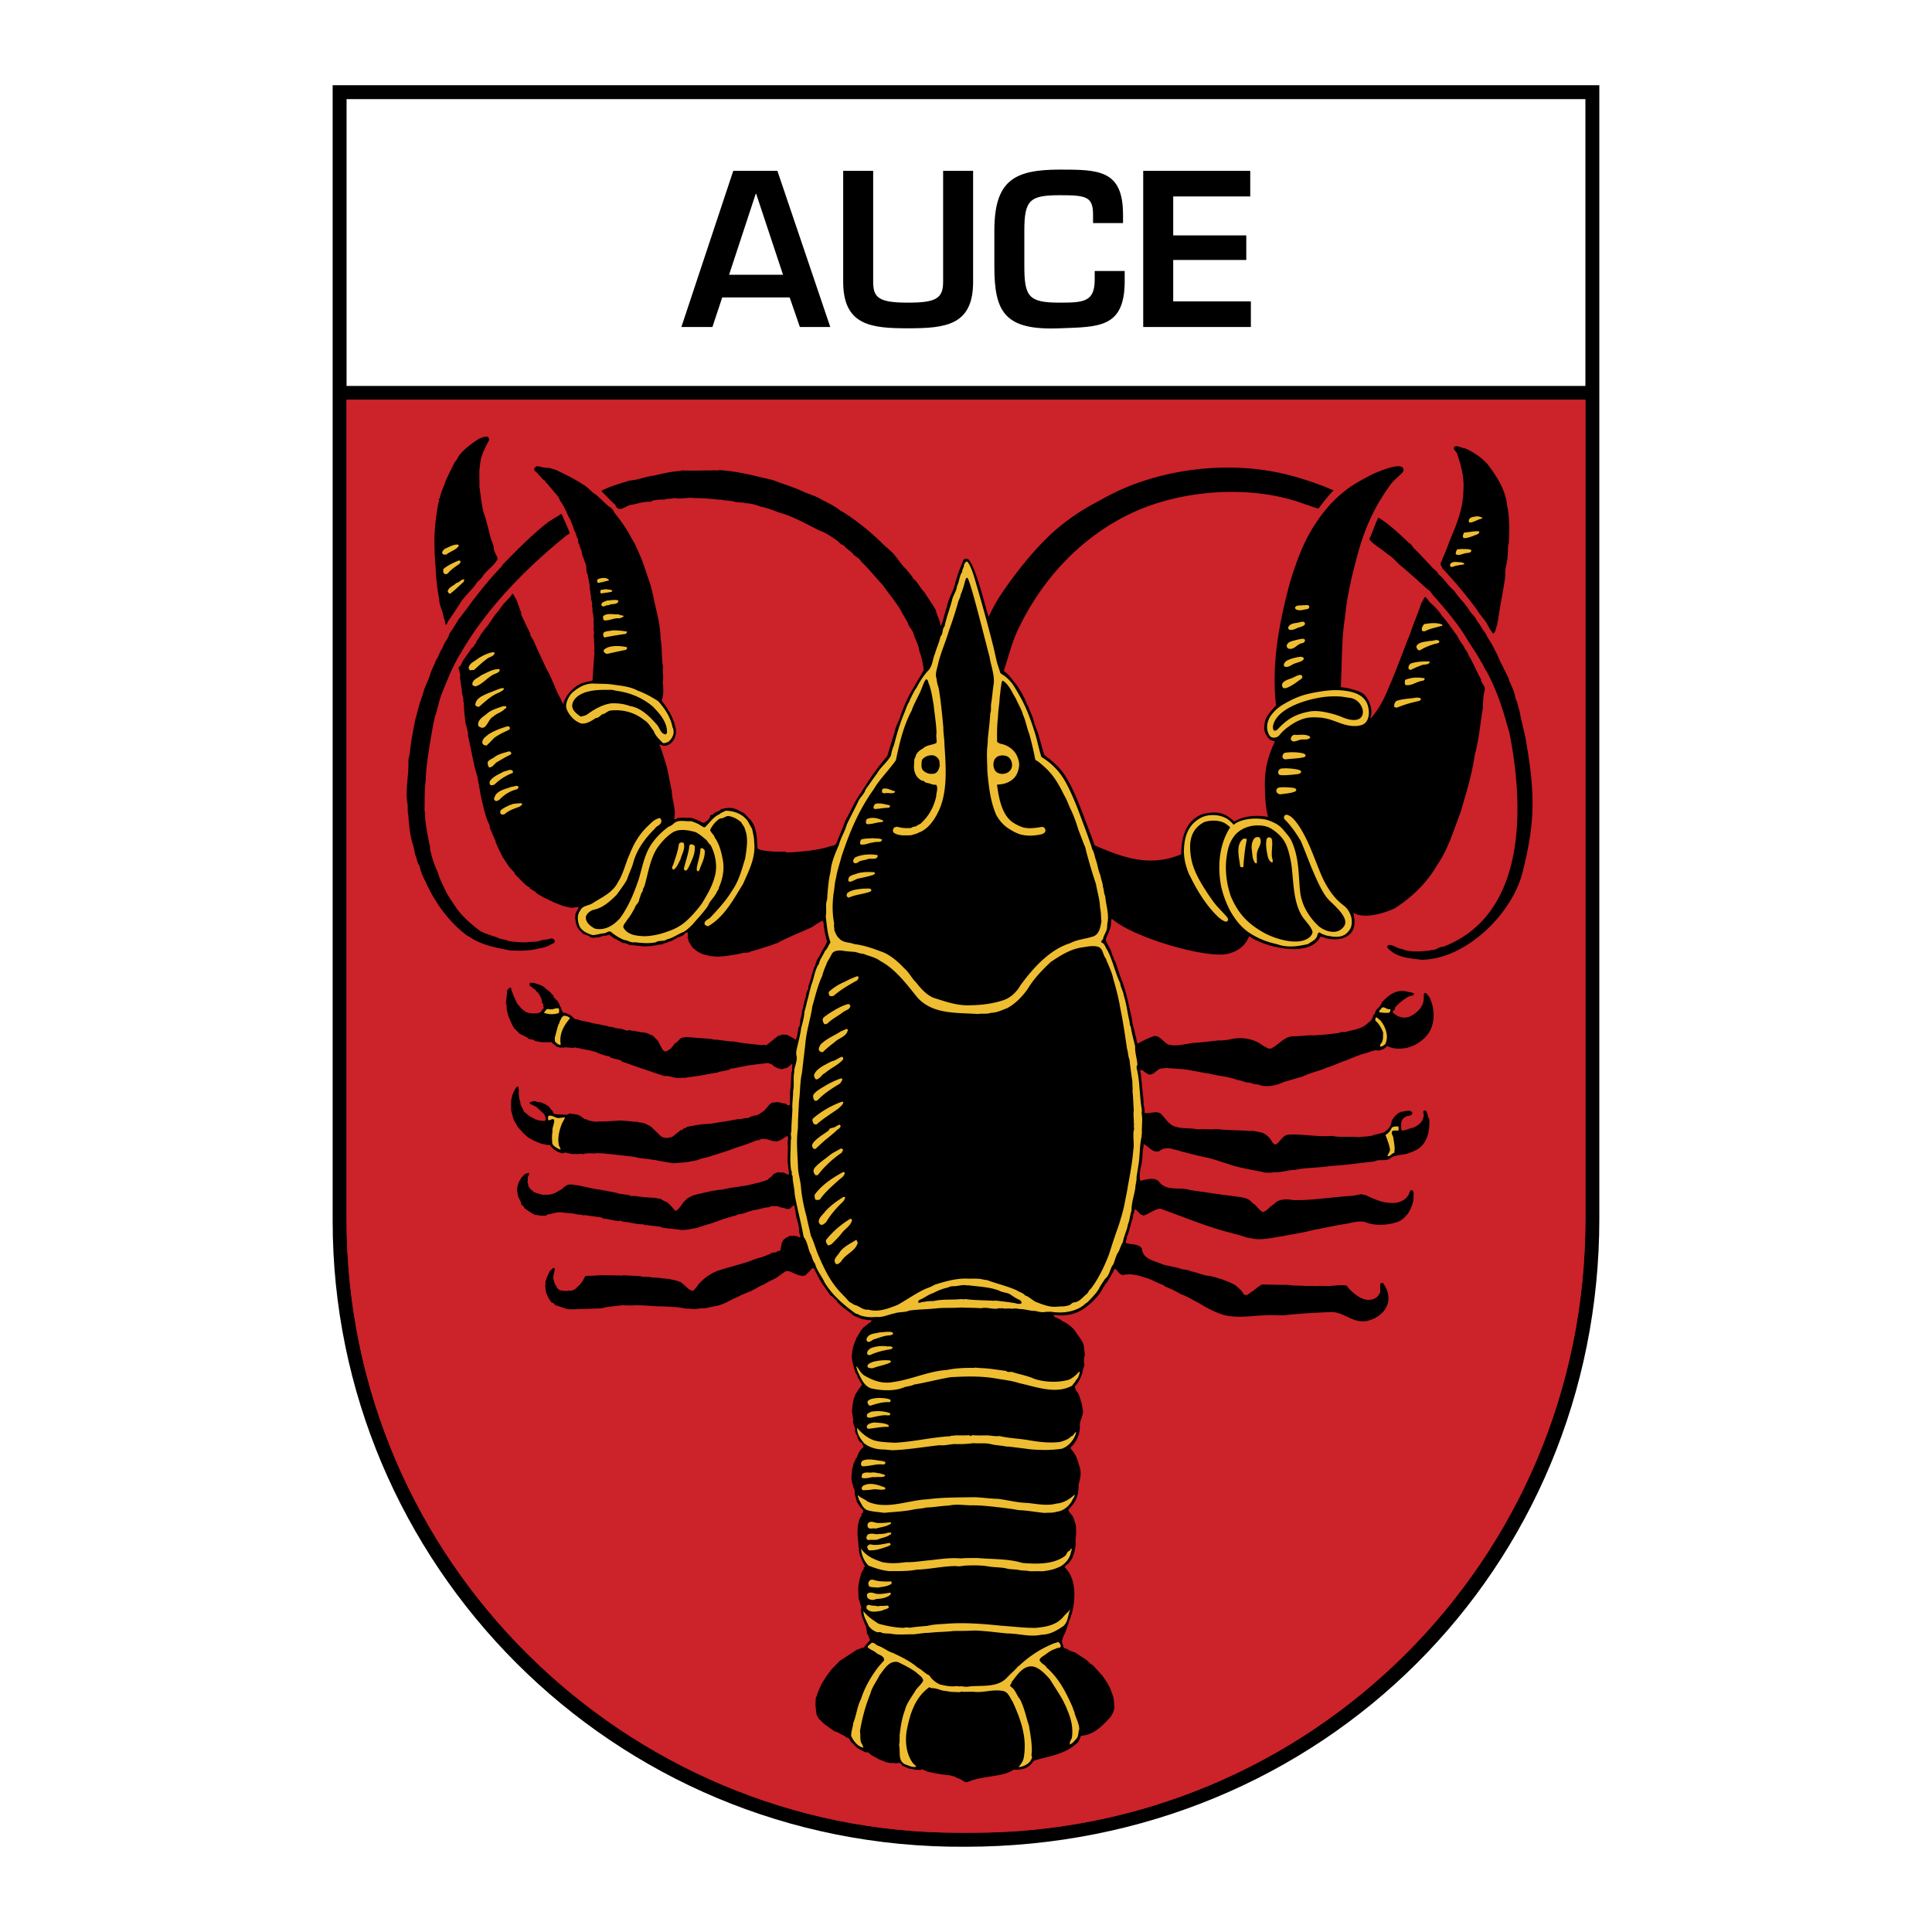 <svg xmlns="http://www.w3.org/2000/svg" width="2500" height="2500" viewBox="0 0 192.756 192.756"><path fill="#fff" d="M0 192.756h192.756V0H0v192.756z"/><path d="M159.565 8.504v113.113c0 34.76-27.532 62.635-63.271 62.635-35.316.221-63.105-28.34-63.105-62.42V8.504h126.376z" fill-rule="evenodd" clip-rule="evenodd"/><path fill-rule="evenodd" clip-rule="evenodd" fill="#fff" d="M34.576 38.503h123.601V9.889l-123.601.003v28.611z"/><path d="M158.177 39.89v81.727c0 34.295-27.691 61.285-61.192 61.234h-1.387c-33.023 0-61.022-26.939-61.022-61.234V39.89h123.601z" fill-rule="evenodd" clip-rule="evenodd" fill="#cc2229"/><path d="M78.786 29.676l1.018 2.95h3.033l-5.276-15.58h-4.404l-5.176 15.58h3.098l.977-2.95h6.73zm-.664-2.265h-5.381l2.659-8.08h.042l2.68 8.08zm15.974-10.365v11.072c0 1.682-.748 2.077-3.511 2.077-2.887 0-3.469-.478-3.469-2.077V17.046h-2.991v11.072c0 4.362 2.805 4.636 6.459 4.636 3.781 0 6.503-.295 6.503-4.636V17.046h-2.991zm17.948 5.213v-.851c0-4.466-2.431-4.487-6.315-4.487-4.591 0-6.522 1.122-6.522 6.107v3.573c0 4.549 1.039 6.381 6.522 6.153 3.864-.149 6.481 0 6.481-4.699v-1.018h-2.991v.852c0 2.223-1.08 2.306-3.49 2.306-3.137 0-3.531-.603-3.531-3.718v-3.449c0-3.054.52-3.552 3.531-3.552 2.618 0 3.324.125 3.324 1.932v.851h2.991zm5.007-2.658h7.686v-2.555h-10.678v15.58h10.74V30.07h-7.748v-4.133h7.291v-2.452h-7.291v-3.884z" fill-rule="evenodd" clip-rule="evenodd"/><path d="M158.177 39.89v81.727c0 34.295-27.691 61.285-61.192 61.234h-1.387c-33.023 0-61.022-26.939-61.022-61.234V39.89h123.601z" fill-rule="evenodd" clip-rule="evenodd" fill="#cc2229"/><path d="M48.784 43.709c.001.092.019.209-.023.277-.402.749-.788 1.497-.864 2.369-.128.697-.046 1.525-.065 2.229.168 1.029.211 2.109.587 3.035.155.602.336 1.195.466 1.797.087.385.249.735.369 1.094-.029.486.291.81.395 1.236-.336.74-1.167 1.158-1.562 1.865-.206.271-.514.423-.636.718-.438.548-.96 1.064-1.382 1.603a54.77 54.77 0 0 1-1.375 2.073c-.066.109-.056.302-.206.328-.119-.2-.063-.468-.223-.651-.04-.695-.453-1.228-.451-1.948-.227-1.078-.321-2.259-.364-3.372-.095-.385-.006-.746-.102-1.113.083-.093-.06-.184.023-.285-.106-1.65.089-3.243.359-4.77.058-.092.107-.218.048-.326-.05.008-.009-.034-.026-.059.183-.068.147-.328.229-.505.113-.436.351-.849.465-1.302.286-.631.615-1.253.919-1.884.198-.211.313-.446.453-.69.537-.675 1.284-1.217 1.999-1.668.258-.102.507-.205.808-.208.05.057.108.107.159.157zM148.418 46.313c.946 1.257 1.794 2.564 1.958 4.171.244 1.137.222 2.494.157 3.676-.121.403-.067.88-.114 1.316-.035.696-.314 1.293-.233 2.021-.212 1.518-.542 2.97-.737 4.479-.107.101-.022.268-.08.378-.147.286-.103.687-.401.866a6.114 6.114 0 0 1-.61-.983c-.279-.484-.668-.84-.955-1.34a46.365 46.365 0 0 0-3.528-4.225c.015-.201-.279-.35-.098-.561.253-.655.573-1.295.785-1.984.679-1.614 1.392-3.211 1.435-5.088.122-1.358-.224-2.586-.618-3.772-.085-.234-.48-.44-.257-.71.332-.128.645.128.987.167.066-.009.109.033.167.057a6.56 6.56 0 0 1 2.142 1.532zM54.849 46.696c.294.098.587.146.839.303.897.411 1.77.864 2.601 1.418.429.239.758.722 1.195.953.404.365.817.763 1.246 1.153.235.115.479.365.565.615.659.84 1.276 1.681 1.734 2.605.415.625.655 1.311.961 1.978.334.885.617 1.796.926 2.688.086.326.156.652.242.986.272 1.447.743 2.817.748 4.375.192.861.05 1.867.249 2.711-.066.026.018.05.001.084-.096.478.092.971-.037 1.441.072.628.12 1.348-.117 1.894.692.848 1.193 1.757 1.419 2.785.071.494-.05.972-.364 1.352-.257.253-.598.457-.983.335-.092-.016-.185-.132-.276-.048.307.743.523 1.52.755 2.297.173.744.281 1.522.47 2.258.009.971.46 1.863.234 2.829.126.108.233-.053.342-.095.292-.036.684-.04 1.01-.009.477-.072.862.193 1.273.341.093.116.218.106.335.147.291-.161.591-.34.646-.717.057-.127.208-.061.299-.129.189-.303.55-.214.756-.509.467-.121.975-.201 1.445-.029.285.089.546.305.839.395.244.207.43.473.665.672.642.782.651 1.829.71 2.867.278.207.637.212.988.268.594.062 1.146.074 1.738.051.168.141.452.055.644.079 1.294-.104 2.621-.199 3.812-.587.242-.085.543-.046.683-.315.294-.739.613-1.479.882-2.235.33-.573.6-1.161.904-1.734.205-.403.469-.791.741-1.179a27.076 27.076 0 0 1 2.559-3.574c.235-.789.479-1.595.731-2.385.095-.612.467-1.109.612-1.705.342-.933.727-1.85 1.271-2.7.312-.606.716-1.179 1.02-1.793-.097-.636-.195-1.288-.442-1.864-.048-.646-.428-1.152-.575-1.754-.112-.385-.49-.667-.569-1.076-.178-.317-.365-.625-.543-.941-.501-.984-1.286-1.857-1.937-2.798-.725-.773-1.384-1.621-2.151-2.343-.153-.309-.497-.49-.766-.697-.279-.408-.723-.563-1.01-.963-.26-.039-.463-.297-.648-.471-.571-.364-1.118-.778-1.747-.991-1.342-.658-2.644-1.425-4.092-1.815-.578-.229-1.174-.458-1.801-.579-.478-.18-.963-.326-1.523-.338-.352-.123-.786-.035-1.138-.166-.426-.097-.903-.084-1.338-.198-.008.017-.017.025-.033.026-.845-.094-1.714-.178-2.574-.17-.686-.112-1.336.146-1.997-.008-.324.095-.692.031-.983.159-.468-.004-1.003-.016-1.393.213-.686-.044-1.235.195-1.844.293-.568.005-1.311.95-1.687-.01-.471-.381-.885-.897-1.34-1.304l-.001-.084c.865-.458 1.84-.702 2.782-1.012.868-.05 1.608-.408 2.477-.499.842-.2 1.692-.409 2.594-.45.025-.059.084 0 .1-.06.969.042 1.904.009 2.857.001.091-.001.259.022.358-.029.168.049.36.047.535-.004 1.889.109 3.622.588 5.388 1 1.048.409 2.145.718 3.143 1.203.528.222 1.064.376 1.551.648.512.289 1.049.527 1.553.849.235.116.446.382.714.463 1.537.975 3.001 2.185 4.307 3.506.151.049.203.191.328.282.715.563 1.057 1.372 1.747 1.986.178.3.506.549.634.875.505.389.702.974 1.148 1.389.356.608.804 1.182 1.126 1.791.105.527.41.951.448 1.495a.327.327 0 0 0 .059.05c.262-.589.348-1.251.585-1.856.143-.898.704-1.623.864-2.52.146-.412.243-.84.415-1.252.114-.303.271-.589.351-.908a.354.354 0 0 1 .274-.153.294.294 0 0 1 .189.025c.582.293 1.527 3.828 1.748 4.648.066.165.154.623.344 1.112.32-.715.698-1.405 1.118-2.071 1.364-2.053 3.469-4.798 5.643-6.668a21.426 21.426 0 0 1 3.494-2.423c.319-.173.727-.39 1.304-.708 5.283-2.916 12.435-3.818 18.421-2.257 1.467.383 3.03.911 4.418 1.521-.832.858-1.444 1.756-1.504 1.813-.432-.092-.795-.27-1.299-.416-5.323-2.03-12.526-1.507-17.642 1.009-4.643 2.285-8.502 6.209-11.011 11.427-.53 1.102-.869 2.335-1.229 3.503-.05.162-.101.323-.154.481-.051.145-.058.185.034.276.463.314.726.781 1.088 1.188.264.396.59.829.78 1.283.211.3.266.684.477.984.146.443.375.851.504 1.286.131.643.462 1.202.592 1.829.172.525.302 1.078.466 1.611.07.146.176.24.292.321.344.241.577.453.87.734.1.095.2.189.297.285.464.461.924 1.254 1.23 1.851.729 1.423 1.277 3.049 1.859 4.543.185.472.359.949.525 1.41 2.98 1.293 5.536 2.16 8.629.888-.013-1.668.471-3.524 2.295-4.057 1.518-.3 2.145.018 3.005.786.967-.59 2.283-.663 3.363-.457-.218-.793-.274-1.649-.305-2.521-.021-.642-.027-1.325.054-1.964.139-1.09.472-2.095.945-3.052-.448-.077-.689-.257-.959-.787-.107-.219-.127-.461-.109-.705.05-.66.182-.926.583-1.433.182-.229.377-.45.58-.652-.46-4.323.322-8.23 1.412-12.35.618-1.957 1.287-3.885 2.432-5.65 1.014-1.563 2.081-2.777 3.633-3.86.69-.458 1.421-.833 2.138-1.216.562-.242 2.33-1.017 2.925-.738.221.103.234.408.063.586-.376.391-.905.791-1.209 1.233-1.606 2.201-2.575 4.408-3.279 7.031-.521 1.937-1.027 3.997-1.233 6.201-.365 2.249-.28 4.635-.416 6.922.24.031.527.079.778.119.711.196 1.177.309 1.505.579.526.434 1.019 1.717.644 2.376.017.033.05.016.082.016.745-.828 1.264-1.804 1.672-2.804.827-1.867 1.513-3.809 2.28-5.724.326-.991.76-1.951 1.077-2.95.148-.185.206-.42.354-.606.261.09.321.399.54.573.422.375.894.847 1.174 1.332.573.597.997 1.313 1.512 1.963.162.384.416.733.661 1.065.094.309.389.559.467.876.483.766.782 1.601 1.232 2.376.012.444.507.691.369 1.161-.138.538-.157 1.116-.161 1.677-.278 1.594-.398 3.253-.827 4.773-.275 1.963-.853 3.777-1.389 5.624-.701 1.832-1.236 3.73-2.384 5.373-.979 1.726-2.553 3.23-4.239 4.292a8.785 8.785 0 0 1-1.441.511c-.772.198-1.95.373-2.648-.09.175.889.265 1.825-.668 2.366-.505.294-1.193.35-1.89.22-.251-.056-.479-.172-.729-.195-.484.958-1.616 1.269-2.856 1.234-1.647-.047-3.486-.707-4.26-1.28-.366.98-1.187 1.542-2.168 1.764-2.085.473-9.324-1.597-11.479-3.471-.092-.016-.1.06-.125.11.074.753-.339 1.318-.542 1.957.196.525.56.983.665 1.543.168.149.095.41.264.559.281.684.455 1.42.745 2.096.333.936.567 1.914.769 2.916.111.393.19.795.236 1.23.104.393.224.76.285 1.17.119.268.089.586.241.836.541-.299 1.098-.58 1.681-.762.577-.004.892.654 1.378.859.979.26 1.919-.176 2.913-.186.693-.072 1.47-.162 2.212-.236.018 0 .025.018.033.018a5.816 5.816 0 0 0 1.21-.162c1.168-.203 2.273.031 3.147.734.243.064.445.34.762.203.749-.35 1.285-1.191 2.187-1.199.686.018 1.353-.129 2.021-.086a27.346 27.346 0 0 0 2.588-.256c.157-.145.451-.029.65-.1.784-.225 1.644-.281 2.239-.939.291-.129.422-.465.503-.76.183-.068.147-.277.222-.412.189-.252.521-.465.578-.791.645-.727 1.475-1.379 2.521-1.119.235.08.502.07.712.203-.03.283-.383.195-.557.314-.482.289-.98.637-1.36 1.125.111.242-.273.221-.188.453.421.416.991.621 1.591.439.707-.273 1.453-.969 1.48-1.754.056-.229-.047-.436.086-.631.233-.018.327.248.471.391.433.801.568 1.914.3 2.811-.299 1.176-1.502 2.049-2.611 2.285-.616.098-1.311.113-1.822-.186-.15.035-.258.178-.383.264-.232.078-.507.271-.732.133-.493.045-.908.299-1.384.379-.533.182-1.058.387-1.565.609-.683.215-1.323.555-2.022.754-.774.367-1.65.492-2.415.902-.625.131-1.199.371-1.816.51-.765.367-1.808.627-2.654.266-.325.02-.586-.104-.862-.193-.442.037-.753-.236-1.163-.24-.88-.371-1.892-.387-2.812-.646-.593-.053-1.129-.209-1.698-.287-.819-.203-1.73-.178-2.584-.279-.25.053-.525.021-.732.133-.366.195-.654.693-1.133.471-.234-.107-.412-.348-.663-.404-.166.102-.023.26-.022.385.074.838.165 1.674.256 2.512.002.041-.023.158.027.234-.072.402.157.719.077 1.104a.218.218 0 0 0 .084.074c.51.055 1.05-.242 1.521.037.53.508.828 1.158 1.549 1.336.678.203 1.479.088 2.174.258.626-.082 1.279.047 1.871-.043 1.111.15 2.188.098 3.317.197.393-.061.752.094 1.138.141.485.148.873.529 1.103.98.109.098.161.24.319.23.341-.17.529-.541.812-.77.249-.262.642-.23 1.001-.234 1.294.006 2.524.254 3.835.143.837.186 1.754.018 2.624.129.551-.09 1.178-.029 1.668-.268.301-.035.567-.139.852-.191.397-.271.763-.602.782-1.121.182-.395.554-.816.979-.963.35-.002.866-.275 1.112.107-.057.354-.457.271-.683.391-.266.154-.472.424-.444.732.026.227-.062.479.08.645.401.014.7-.232 1.084-.27.467-.162.998-.57 1.06-1.105.14-.211-.231-.635.187-.629.286.223.182.609.392.857.069 1.232-.203 2.566-1.384 3.129-.475.23-.975.418-1.517.449-.409.07-.809.148-1.106.436-.518.189-1.004-.031-1.478.223-1.46.146-2.929.379-4.39.449-1.126.201-2.354.139-3.463.383-.735.021-1.426.271-2.128.244-.209.027-.451.062-.644.031-.1 0-.259.027-.359-.021-1.188-.268-2.418-.416-3.549-.824-.796-.227-1.559-.547-2.387-.691-.661-.145-1.313-.314-1.95-.477-.394-.088-.771-.236-1.163-.309-.479-.162-1.037-.158-1.41.18-.667.207-1.04-.426-1.526-.689-.108.094-.015.25-.081.359-.12.605-.04 1.207-.21 1.795-.104.479-.216 1.033-.087 1.5.574-.121 1.283-.387 1.821.027.744 1.082 2.127.551 3.164.893 1.648.246 3.287.482 4.943.693.461.088.938.15 1.241.592.429.207.616.689 1.053.914.425-.105.713-.568 1.104-.781.445-.549 1.298-.547 1.968-.41.267-.004.618-.006.885-.008 1.67-.074 3.322-.322 5.008-.43.301-.053.602-.113.901-.158.118.066.276.064.41.096.855.412 1.745.822 2.764.781.618-.014 1.208-.287 1.537-.852.041-.15.081-.361.247-.43.353.057.172.518.232.785-.108.906-.553 1.807-1.374 2.291-1.007.428-2.427.549-3.457.113-.72-.168-1.378.096-2.055.195-1.051.166-2.083.402-3.127.588-.941.275-1.951.395-2.927.604-.868.117-1.693.332-2.603.324-.401-.021-.763-.119-1.146-.182-.528-.197-1.089-.318-1.649-.48-2.395-.607-4.642-1.584-6.972-2.395-.592.09-1.039.496-1.589.678-.401.035-.589-.473-.891-.605-.116.094-.081.229-.122.361-.107.152-.089.361-.121.555-.245.613-.314 1.275-.593 1.855.061.234-.214.445-.037.604.511.164 1.17.041 1.542.523.067 1.096 1.289 1.236 2.034 1.582.662.211 1.382.264 2.026.518.301-.002.611.086.896.201.602.096 1.139.418 1.799.438.896.219 1.784.494 2.581.941.295.273.623.504.801.855.338.381.65-.182.982-.293.274-.246.564-.5.897-.646.869.02 1.663.055 2.506.037.595.121 1.271.049 1.872.135.15-.068.251.023.401-.027.401.029.86.008 1.245.014.752.061 1.602-.156 2.38-.047.101.092.186.258.304.375.666.631 1.517 1.369 2.514.916.267-.129.474-.406.555-.691-.003-.252-.03-.535.01-.789.075-.051.174-.109.258-.051.448.598.731 1.459.404 2.207-.319.857-1.208 1.41-2.042 1.568-1.401.246-2.238-.91-3.549-.891-1.437.062-2.989.135-4.425.297-.325.047-.719.023-1.035.027-1.939-.117-3.84.477-5.59-.145a11.32 11.32 0 0 1-2.09-1.055c-.621-.295-1.201-.701-1.854-.912-.419-.23-.814-.479-1.268-.627-.125-.115-.317-.07-.41-.256-.536-.178-1.023-.459-1.551-.672-.797-.236-1.627-.564-2.552-.346-.335-.082-.505-.357-.715-.615-.176-.006-.174.186-.249.279-.189.363-.411.707-.6 1.053-.184.135-.248.361-.396.539-.386.816-1.181 1.568-1.912 2.086-.813.561-1.798.777-2.868.645-.083-.023-.124.025-.183.053.22.307.604.238.84.527.578.246 1.201.719 1.506 1.295.279.398.617.764.696 1.24.019.293.072.586.099.863a1.944 1.944 0 0 0-.041 1.047 3.189 3.189 0 0 0-.227.805c-.188.463-.359.916-.74 1.307.001.141.094.232.112.375.362.365.425.877.588 1.344.035.217.037.451.114.652.047.611-.393 1.059-.303 1.652-.019.812-.354 1.494-.935 2.068.018.193.228.309.306.475.346.449.45.994.622 1.52.172.576.02 1.199-.136 1.719.049.77-.154 1.492-.65 2.066-.115.16-.272.303-.362.455.06.234.312.391.431.615.152.242.18.568.308.818.029.436.066.922-.005 1.332-.013.42.024.914-.123 1.316.027.135-.071.277-.121.402-.063.354-.328.631-.552.926-.157.027-.224.154-.314.281 1.153 1.086 1.111 3.012.766 4.473-.065.219-.139.43-.204.639-.049.084-.082.178-.123.262.034.059-.057.16-.022.15-.065.186-.122.371-.196.562-.057.16-.122.328-.163.48-.057.1-.106.184-.156.277-.064.184-.122.361-.179.537.051.176.112.359.155.535 0 .033.092-.002 0 .041.017.051.06.117.135.109.075.006.043.209.151.039.269.225.838.412.896.402.102.084.219.15.319.232.252.148.496.322.739.471.143.125.277.248.412.381.102.074.22.15.319.225.11.117.211.232.321.35.201.215.396.439.606.656.152.242.33.482.482.732.094.166.187.332.28.508.111.285.214.576.316.877.035.176.062.352.08.535.002.201.029.385.03.586l-.121.455c-.074.125-.147.252-.222.387-.782.877-1.703 1.857-2.975 1.918-.24.527-.102.508-.66.953-1.267 1.012-2.774 1.105-4.07 1.551-.479.686-.917.91-1.989.881-1.16.789-3.24.568-4.717 1.289-.017-.016.167-.094-.159-.057-.159-.107-.336-.215-.504-.322a2.903 2.903 0 0 0-.251-.066c-.092-.057-.185-.105-.285-.164-.101-.023-.218-.039-.318-.064-.042-.025.167.041-.11-.049a9.869 9.869 0 0 0-.685-.07c-.301-.047-.594-.104-.878-.143-.26-.057-.494-.113-.737-.168-.159-.084-.327-.148-.486-.232-.05.01.1.066-.134.027-.008.016.075-.018-.041.059-.259-.021-.51-.037-.769-.051-.092-.025.492-.055-.302-.074-.15-.066-.326-.131-.477-.205a4.095 4.095 0 0 1-.327-.146c-.034-.061.2.021-.161-.191-.017-.027.042-.002-.05-.059-.125.025-.251.035-.384.061-.15-.023-.301-.031-.451-.053 0 .008-.025.023-.025.033a7.697 7.697 0 0 0-.427-.08c-.101-.041-.21-.074-.302-.123-.159-.066-.327-.123-.486-.197-.235-.131-.479-.271-.714-.395-.117-.092-.235-.191-.354-.283a3.147 3.147 0 0 0-.301-.014l-.612-.338a1.404 1.404 0 0 1-.227-.148c-.194-.191-.396-.398-.598-.6a2.106 2.106 0 0 0-.153-.299c-.026-.008.001.125-.127-.107-.092-.041.061.225-.268-.1-.302-.146-.595-.32-.898-.469-.092-.033.009.084-.276-.107a38.108 38.108 0 0 1-.933-.67c-.177-.166-.346-.34-.515-.498a17.622 17.622 0 0 1-.237-.434c-.028-.309-.08-.609-.099-.912.006-.26.012-.51.034-.762.033-.068.075-.135.107-.211.016-.074.041-.158.064-.252.14-.303.271-.605.401-.908.165-.26.33-.529.503-.799.173-.236.363-.482.545-.719.257-.252.522-.523.77-.785a93.158 93.158 0 0 0 1.686-1.104c.175-.059.341-.119.508-.18.092-.025-.493.047.283-.061.009-.01-.091.051.042-.051.033-.018-.241.195.057-.168.149-.17.298-.33.446-.498-.076-.191-.153-.4-.23-.602-.017-.008-.082.16-.077-.15-.026-.125-.035-.26-.062-.385a2.988 2.988 0 0 0-.069-.275c-.085-.201-.153-.385-.239-.584-.043-.135-.103-.275-.154-.426l-.105-.637c.032-.074.057-.133.073-.201-.043-.125-.078-.258-.129-.383-.025-.068-.035-.152-.043-.219a2.594 2.594 0 0 1-.11-.283c-.013-.377-.032-.764-.036-1.139.023-.211.072-.428.104-.639.064-.26.146-.529.21-.797l.271-.455c.042-.068-.274.121.107-.193 0-.025-.058.043 0-.059-.051-.092-.066.119-.152-.199-.11-.191-.188-.402-.281-.602a3.993 3.993 0 0 1-.155-.467c-.045-.402-.082-.82-.119-1.23-.027-.193-.036-.395-.055-.594-.002-.27.012-.537.018-.805.024-.158.072-.318.105-.486.032-.127.072-.252.113-.369.065-.111.132-.211.206-.32 0-.01-.233.076.04-.178.033-.041.075-.102.108-.15-.001-.043-.108.109-.001-.127-.11-.1-.211-.199-.304-.299-.11-.166-.211-.324-.313-.475a6.647 6.647 0 0 0-.102-.232c-.009-.066-.026-.127-.027-.209-.035-.102-.069-.219-.103-.326a1.518 1.518 0 0 1-.028-.275c0-.051.008-.102.024-.152 0-.066-.116.068-.026-.15-.034-.059 0 .059-.11-.125-.042-.191-.103-.375-.154-.559a11.1 11.1 0 0 1-.047-.562c-.002-.242-.103 1.645.06-.812.09-.219-.313 1.436.202-.713.083-.135-.201.797.222-.455-.001-.125-.152.646.222-.387.074-.117.149-.229.223-.346.041-.051-.016.102.124-.135.024-.117.152.174.123-.252a1.346 1.346 0 0 0-.152-.15c-.067-.082.436.205-.219-.258a3.334 3.334 0 0 1-.237-.424c-.035-.092.278.307-.103-.277-.052-.158-.112-.324-.163-.475-.018-.135.272.525-.045-.385-.035-.117-.069-.234-.112-.352a1.32 1.32 0 0 0 .023-.252 23.83 23.83 0 0 1-.099-.711c-.008-.016.067.008-.034-.033.023-.26.054-.527.077-.779l.096-.52c.048-.15.114-.311.171-.479.115-.17.231-.363.346-.531.099-.135.207-.27.306-.414-.009-.023.084.066-.001-.066a41.074 41.074 0 0 0-.492-.859c-.051-.082.303.275-.128-.275-.051-.141-.086-.283-.137-.408-.06-.234-.121-.469-.181-.686a12.253 12.253 0 0 0-.072-.535c.023-.244.054-.486.086-.729.032-.145.072-.287.105-.412.098-.27.212-.537.318-.816.042-.059.002.135.1-.135.107-.16.197-.336.296-.496.091-.119.182-.227.281-.346.274-.137-.116.043.755-.561-.042-.057.259-.002-.127-.174-.033.025.159-.061-.108.027-.217-.025-.435-.072-.661-.105-.184-.064-.369-.146-.553-.211-.076-.084.478.18-.285-.125-.135-.115-.278-.23-.429-.355-.21-.156-.42-.307-.631-.455-.236-.215-.472-.422-.69-.656-.11-.09.52.256-.303-.299-.11-.09.503.24-.287-.273l-.558-.799c-.085-.125-.178-.232-.262-.357-.119-.209-.238-.418-.365-.625-.068-.15-.153-.318-.221-.469a7.884 7.884 0 0 1-.212-.34c-.051-.051.31.123-.151-.15-.15.17-.323.346-.472.523-.108.094-.224.178-.324.262-.083.045.417-.086-.258.02-.117-.016.552.072-.335-.064a24.836 24.836 0 0 1-.931-.4c-.059-.043.31.105-.209-.041-.034-.008.243.039-.15.025-.324.23-.656.459-.98.695-.124.07-.266.129-.407.197l-.217.111c-.199.102-.39.221-.59.33-.183.078-.383.172-.574.258-.142.143.807-.426-.474.289-.058.066.323-.213-.208.102-.325.129-.674.273-1.008.42a3.826 3.826 0 0 0-.282.152c-.125.043-.25.104-.366.154-.308.154-.616.307-.915.461-.192.084-.4.154-.6.238-.458.098-.925.193-1.392.289a5.261 5.261 0 0 0-.509.031c-.393.002-.191.119-1.178.01-.417.029-.209-.023-1.179-.141-.284-.023-.577-.029-.877-.051-.285-.016-.561-.021-.836-.043 0 .016-.034-.025-.025.025-.577-.045-1.152-.074-1.722-.111-.25.002-.51-.012-.76-.018-.108.051-.058.025-.351.027-.3.004-.593-.012-.877-.018-.117-.033-.05.061-.316.029-.426.061-.86.107-1.285.16-.351.047-.116.127-1.035.135-.785.033-1.561.047-2.355.08-.217-.023-.15.059-.66-.078-.277-.098-.57-.188-.863-.295-.126-.031-.016.119-.328-.23-.152-.15-.065.176-.455-.447-.102-.193-.187-.385-.281-.576a13.604 13.604 0 0 1-.089-.645c.017-.16.022-.318.021-.496.057-.15.105-.301.146-.451.107-.211.206-.412.296-.623.108-.084.207-.17.315-.264.033 0-.267.027.125-.018.009.035-.126-.074.051.059a.75.75 0 0 0-.024.193c-.056.244-.104.486-.144.738.018.125.069.25.096.377.034.1.068.191.102.283.076.1.136.217.212.324.084.066-.42-.23.244.225.076.074-.419-.156.26.105.184-.01-.87-.176.535.021.125-.027-.594-.07.383-.062.1-.035.217-.086.325-.121.166-.168.34-.328.531-.488.074-.111.156-.229.247-.33.09-.178.173-.346.271-.514.15-.018.309-.027.459-.053.059.033-.258.027.151.023.191-.002.401-.029.601-.031.1-.008-.543.031.334-.027.702.012 1.396.014 2.105.031.017 0-.099.119.092-.025.577.027 1.161.057 1.746.094.268.047-.007.074.861.059.234.023.001.059.711.078.176.016.351.039.535.062.243.023.494.055.753.076.276.066.56.121.837.186.411.256-.053-.283 1.168.854.084-.002-.008-.01.21.107.091-.043.001.066.259-.002.107-.137.223-.271.339-.414.049-.068.107-.152.148-.221.182-.193.373-.371.555-.539.141-.111.266-.213.407-.307.149-.084.299-.178.449-.264.134-.059.274-.119.399-.188.208-.061.433-.137.641-.205.542-.156 1.084-.312 1.633-.467.251-.07.484-.146.734-.217.308-.111.608-.223.907-.334.209-.061.425-.121.633-.182.242-.096.475-.189.733-.283.217-.035-.093-.143.625-.182.125-.059-.026-.059.374-.162.042-.018.018.059.083-.094.032-.209.08-.436.112-.645.057-.102.106-.219.164-.328.107-.094.224-.186.34-.279.083-.035.084.082.233-.111.083-.043.1-.008.3-.02.268.016.183-.078.778.145.025-.018.018.041.058-.051-.025-.084-.034-.15-.06-.234-.026-.066-.043-.15-.069-.227a1.18 1.18 0 0 1-.026-.25c0-.043.083.107.023-.127-.052-.209-.087-.426-.131-.635-.051-.141-.086-.283-.138-.434-.035-.217-.07-.451-.105-.688-.018-.064-.026-.125-.052-.191-.01-.092-.027-.184-.028-.283-.017-.018.175.057-.077-.076-.133.102-.256.213-.373.305-.075.027.451-.037-.233.062-.151-.018.76.084-.427-.057-.117 0 .71.027-.385-.113-.067-.033.41.08-.218-.107-.184-.006-.358-.014-.535-.012-.092.01.5-.055-.275.045-.076 0 .418.021-.233.086a.78.78 0 0 0-.201.027c-.133.033-.275.068-.4.094a7.73 7.73 0 0 1-.358.088c-.15.018-.309.061-.459.08-.3.094-.583.18-.875.291-.166.078.993-.201-.533.123-.083.051.441-.256-.274.102-.116.027-.233.062-.358.088-.308.096-.625.189-.933.283-.208.07-.425.156-.633.225-.083.043-.158.061-.242.086-.125.051-.241.086-.358.129-.166.051-.325.086-.475.139-.3.094-.591.188-.891.283-.325.061-.651.123-.984.184-.175.012-.35.029-.534.031-.243-.031-.502-.072-.753-.102-.075-.01.059.049-.201-.041-.301-.023.243.064-.894-.076-.578-.113.701-.014-1.799-.285-.092 0 .092.023-.276-.074-.201-.014.184.049-.61-.045-.301-.047-.603-.111-.904-.168-.15-.014.143.041-.426-.047-.059-.023.034.059-.193-.082-.51-.061.403.199-1.539-.203-.134-.049-.083.109-.377-.123-.518-.078-1.028-.141-1.547-.221-.185-.09-.033.1-.527-.062-.227-.041-.041.076-.669-.104-.477-.037-.936-.092-1.413-.139-.334.029-.025-.066-.984.186-.15.043-.051-.125-.424.154-.234.002-.051.025-.711-.02-.419-.188.028.285-1.25-.592-.101-.141-.023.143-.329-.383-.076-.125-.09.203-.228-.383-.086-.184-.18-.367-.265-.551-.027-.176-.07-.377-.097-.561a2.706 2.706 0 0 1 .022-.369c.04-.166.089-.326.146-.494l.272-.455c.107-.102.215-.219.322-.33.117-.043.234-.086.358-.129.009 0-.066-.023.051 0 .008.041-.118-.09.042.066-.041.127-.09.236-.147.363.001.176-.006.352-.021.527.035.125.077.242.112.359.059.033-.328-.283.152.232.127.15-.655-.488.405.391.1.033-.461-.182.285.098.042.033-.201-.057.125.082.201.049-.963-.326.603.121.176-.043-.836-.061.509-.062.083-.043-.333.02.2-.045.1-.033.217-.076.325-.111.158-.094.324-.18.482-.281.125-.066.266-.152.407-.221.125-.135-.682.324.398-.322.101-.008-.525.055.309-.045l.728.096c.527.111 1.046.225 1.573.336.168.033.36.057.527.072.176.041.351.072.535.105.36.062.72.143 1.097.207.15.049.309.082.477.131.276.039.577.068.861.117.076.059-.342.002.209.039.091.018-.492.113.3.041.276.039.552.068.837.102.393.08-2.207-.133 1.228.098.184.031.385.062.561.094.252.107.034.061.738.379.228.234.017-.016.658.707.083.008-.064.236.343-.004.091-.1.166-.219.272-.336.091-.119.173-.244.272-.379a5.98 5.98 0 0 1 .406-.406c.133-.086.275-.152.424-.238.175-.061.375-.121.558-.182.175-.033.351-.068.517-.104.109-.027.209-.078.317-.113.058 0-.274.205.2-.025.184-.02.367-.07.551-.105l.533-.08c.126-.018.267-.037.409-.047.066-.008.125-.025.191-.035.2-.035.383-.086.584-.121.208-.035.425-.062.634-.09.408-.07.825-.133 1.243-.203.15-.043.3-.078.45-.113.183-.053.366-.086.558-.129.092-.027.183-.053.275-.088.183-.051.367-.121.558-.18.091-.086.166-.162.274-.254.008-.018-.141.127.091-.051.083-.102.174-.203.256-.305.033-.051-.207.221.184-.109.033-.018-.282.227.192-.045.209.008.418.029.627.037a6.5 6.5 0 0 0 .343.156c.067-.018-.073.135.151-.002 0 0-.024.076.025-.025-.054-.436-.091-.861-.145-1.287.021-.529.024-1.049.045-1.576 0-.008-.025.068.025-.033-.026-.084-.063.443-.061-.244.024-.15.031-.301.054-.469-.008-.033.01.227-.026-.125-.034-.008.061.158-.083-.049-.207.135-.398.262-.598.389-.125.053-.241.086-.358.129-.058-.008.06.084-.125.002 0 0-.008.018-.024.025-.101-.025-.193-.031-.301-.039-.126-.033-.26-.074-.385-.105-.066-.025-.151-.041-.218-.082-.151-.008-.293-.014-.443-.037l-.367.104c-.025 0 .185.115-.15.025-.316.121-.616.24-.916.359a39.76 39.76 0 0 1-1.332.439c-.183.086-.383.146-.558.215-.275.086-.542.182-.808.266-.442.131-.875.277-1.308.414-.183.043-.383.088-.55.121-.192.062-.383.139-.558.199-.359.07-.709.131-1.068.201-.4.029-.826.066-1.243.096-.218-.031-.452-.062-.678-.104-.226-.039-.459-.072-.686-.119-.117-.025-.251-.041-.377-.08-.25-.033-.509-.064-.761-.111-.326-.039-.652-.07-.995-.117-.125-.031-.267-.064-.402-.098-.125-.023-.242-.031-.375-.047-.251-.031-.51-.061-.761-.094-.225-.023-.451-.045-.685-.078-.436-.045-.87-.084-1.313-.139-.234.002-.451-.014-.685-.02-.058.01-.117.027-.175.027-.209.002-.41-.012-.602-.02-.167.025-.317.035-.467.053-.025.01.167.066-.125.035-.059 0 .176.133-.118-.033-.158.012-.309.021-.459.039-.025-.018.101.059-.075-.033-.1.01-.209.018-.3.037-.201-.049-.394-.08-.594-.121-.019-.025.167.125-.118-.059-.1.035-.208.061-.31.078.001.018.06.025-.023.025-.151-.039-.302-.098-.453-.146a4.503 4.503 0 0 1-.386-.23l-.328-.324c-.034-.018.093.176-.043-.1-.059-.018.101.158-.084-.066-.025-.016.059.066-.084-.025-.058.01.168.117-.117.027-.042-.016.11.125-.125-.025-.008 0 .058.01-.033.025-.176-.047-.377-.08-.544-.129-.21-.09-.436-.18-.646-.271-.193-.105-.386-.213-.579-.32a97.785 97.785 0 0 1-.497-.439 67.004 67.004 0 0 0-.558-.623c-.127-.234-.271-.475-.397-.701-.103-.324-.181-.643-.268-.969-.003-.385.002-.779.015-1.164.041-.135-.102.705.122-.402.107-.211.214-.422.32-.648.05-.043-.105.328.124-.168.05.008-.124.109.151.014.026.135-.041.076.061.385-.008.025.017-.023-.032.086.036.301-.06-.068.091.902.035.15.033-.1.104.451.094.193.18.385.29.561.076.107-.209-.066.245.299.151.115.286.23.429.33.185.1.361.189.537.281.151.039.293.072.427.121.117 0 .225.006.343.023.025-.002-.083.041.091-.002.042-.033-.023.15.1-.109.024-.059.044.234.023-.176-.026-.125.222.559-.128-.377-.261-.248-.531-.488-.783-.73-.21-.098-.437-.213-.646-.32-.001-.041.025.201-.044-.158.025-.018-.082.092.042-.051.107-.01-.308.229.309-.045.133-.002.275.014.401.014.15.041-.56.047.468.104.118.059-.494-.145.344.174.118.133-.512-.314.412.273.118.123-.202-.141.304.406.034.059-.009-.074.085.176.092.066-.259.002.344.164.234.016.46.021.685.02.084-.002-.182.145.234-.027.083-.008-.215.236.35-.07.033-.008-.083.068.1-.025.034.016-.075-.008.109.049.126.023.243.033.368.039.017 0-.008.059.033-.018.101.018-.242.02.285.074.067.041-.2.061.218.09.109.1-.25-.074.303.256.117.049-.208.061.343.123.042.033-.083-.016.152.107l.627.121c.393-.012.777-.031 1.169-.035.368-.021.727-.041 1.111-.068.092-.002.175-.01.284-.02.426.039.869.066 1.304.115.016.008-.009-.061.05.023.05 0 0 .016.125-.025.284.039.034.031.837.143.235.141-.135-.125.713.354.337.324.682.648 1.019.98.117.049.218.09.335.146.092.025-.067-.066.26.023.099-.025.216-.053.325-.086.124-.061-.024.15.374-.18.232-.188.464-.373.705-.559.083-.018-.023.184.299-.18.117-.084-.124.178.325-.127.3-.053.6-.115.917-.168.117-.018.234-.035.351-.055.05 0 .108-.016.166-.025.284-.018.56-.029.835-.057.017-.01-.007.059.042-.025 0 0-.025-.018.017.025.325-.047.65-.107.984-.16.284-.045.567-.088.859-.135.292-.053.592-.113.884-.158.251-.035-.074.086.76-.115.191-.076-.133.203.558-.156.241-.059.475-.121.733-.182.191-.135.374-.279.573-.406.182-.211.364-.439.554-.65.058-.033-.057.117.174-.127.167-.061-.058.033.576-.072.218.041.444.098.661.145.118.059.024-.143.361.174.05.008.017-.018.151.016.024-.018-.067.074.074-.068.005-.385.01-.754.007-1.139.022-.293.053-.578.076-.863.022-.336.044-.688.058-1.023.016 0 .025-.008.041-.025-.017-.041.009.059-.043-.174.073-.252.053.35.102-.789-.033.008.083-.053-.109 0-.099.119.406-.396-.365.312-.083.043.266-.152-.258.104-.091.035.325-.154-.317.062-.143-.041-.284-.074-.41-.105-.168-.082-.327-.174-.486-.256-.11-.066.401.047-.378-.215-.151-.023.333-.086-.334-.029-.151.025-.326.035-.476.062-.426.045-.86.107-1.285.162l-1.601.314c-.092.051.357-.264-.325.129l-.917.184c-.092.027.224-.145-.216.086-.209.035-.426.07-.635.098-.341.062-.675.131-1.009.193-.584.08-1.151.16-1.718.24-.009 0 .017.018-.026-.025-.167.012-.334.029-.509.031-.151-.016-.301-.023-.451-.047-.117-.025.258-.07-.251-.023-.109-.033.392-.078-.36-.098-.074.002.301-.094-.309-.021-.227-.082-.47-.146-.704-.229-.235-.082-.478-.154-.712-.246-.327-.105-.637-.219-.963-.316-.378-.133-.746-.262-1.123-.4a63.66 63.66 0 0 0-.78-.271c-.184-.072.352-.02-.527-.221-.218-.057-.411-.123-.611-.18-.176-.039.292-.035-.428-.172-.167-.039-.326-.098-.485-.146-.16-.064-.311-.123-.462-.205-.226-.057-.452-.121-.686-.186-.31-.057-.628-.113-.937-.168-.117-.025.208-.053-.351-.057-.093-.008.182-.117-.36-.021-.276-.023-.552-.037-.836-.059-.025.023.049-.109-.091.066-.117.002.15-.094-.334-.023-.125-.039-.268-.07-.411-.121-.151-.125.227.148-.454-.381-.059-.008.107-.117-.259-.023-.126.002.224-.094-.368.004-.1 0 .158-.068-.301-.014-.259-.049-.51-.088-.769-.145-.21-.057.342-.045-.603-.195-.328-.199.469.146-.924-.527-.126-.15.211.23-.405-.424-.11-.15.103.266-.329-.467-.12-.268-.239-.541-.358-.818-.061-.199-.104-.4-.165-.592-.019-.234-.03-.471-.056-.713-.026-.051-.066.143-.027-.217.047-.328.079-.646.125-.973.057-.127-.258.203.148-.303.033-.01-.192.035.124-.076.05.008-.143-.049.126.014.025.035-.102-.115.076.109.077.209-.408-.742.173.711.043.1-.161-.25.111.25.068.166.144.326.212.475.153.184.304.359.456.533.126.098-.487-.357.387.297.118.066-.544-.154.394.148.126.057-.511-.113.41.055.1.033-.477-.055.359-.027.092-.027-.351.061.275-.078.016.008-.151-.023.066-.025.042-.025-.149.068.108-.111.082-.125-.291.213.206-.303 0-.041-.057.084.024-.125-.026-.068-.082.184-.061-.301-.035-.209-.055.385-.18-.512l-.331-.623c-.126-.117.17.299-.362-.357-.151-.074.152.182-.429-.307-.018-.092-.081.26-.053-.301.059 0-.208.027.175-.018.102.016-.384-.047.301.039.142-.002-.502-.113.386.104.1.041-.444-.104.327.123.125.092-.513-.229.386.217.193.139-.773-.455.555.506.093.115-.395-.299.287.348.001.033-.084-.057.018.084.143.1-.488-.389.363.424l.229.451c.059.09-.235-.207.152.258.034.1-.228-.258.086.301.034.051-.193-.1.101.125.126.023-.476-.029.377.055.125.031-.519-.113.402.223.068.066-.327-.164.211.207.034.043-.186-.115.127.125.159.066-.51-.045.4.088.034.025-.149-.031.076.059.418.09.837.178 1.272.266.284.057-1.121-.141.862.168.226.049-.895-.117.686.145.243.092-.828-.084.678.146.268.088-.986-.068.761.145.21.072-.743-.037.578.104.486.271-1.942-.377 1.522.262.126.016-.335-.182.301.064.176.057-.604-.312.512.188.092.068-.127-.174.285.191.118.133.228.232.363.355.076.152.161.326.246.477.093.176.187.342.28.508.034.025-.026-.066.109.074.067.008-.058-.016.209.023.15-.102-.199.162.449-.287.149-.188.322-.389.471-.584.183-.109-.181.287.506-.439.2-.043-.234.002.6-.131.209.023.409.031.602.055.585.045 1.153.082 1.73.135.117.023-.117-.066.351.064.126.016-.158-.008.36.021.443.055.896.117 1.338.172.36.049-.36-.121 1.087.143.084.023-.042-.043.259.047.56.021-.535-.062 1.647.162.092-.035-.116.092.242-.027.059.008-.092-.008.192.023.209-.086-.263.363.674-.383.232-.188.465-.373.705-.559.15-.078-.157.152.392-.113.1.051-.058.025.317.023.236.141-.244-.217.73.352.059.051-.093-.098.177.125.09-.15.02.361.23-.379.048-.293.087-.586.143-.863.049-.117.07.285.122-.361-.001-.084.077.209.023-.26.049-.176.105-.369.146-.562.023-.168.046-.369.078-.553.023-.076.01.184.065-.178.057-.242.112-.486.169-.738.032-.1.064-.219.105-.32.016-.133.04-.26.072-.385.024-.109.073-.227.089-.328.049-.143.062.369.104-.385.057-.16.114-.328.172-.488.073-.268.145-.537.226-.807.049-.184.105-.377.163-.562.041-.06-.041.144.107-.185.032-.111.065-.211.097-.328.016-.042-.007.168.049-.151.098-.185.214-.37.321-.564.024-.059-.032.176.082-.168.164-.286.329-.564.485-.842.058-.11.107-.228.164-.345-.034-.134-.086-.276-.112-.426-.044-.201-.087-.393-.13-.602-.027-.151-.053-.326-.088-.477-.009-.05.084.133-.043-.133-.018-.134.188.459-.029-.402l-.05-.05c-.15.077-.283.153-.432.23-.208.136-.416.28-.624.407-.158.077-.291.145-.432.205-.45.188-.89.393-1.34.573-.325.154-.632.29-.957.436-.141.084-.283.144-.432.213-.075.026.2.04-.167.043-.058.051.284.023-.283.162-.191.077-.399.163-.599.231-.125.035-.258.078-.383.112-.234.069-.45.155-.684.224-.299.086-.599.173-.898.243-.084.009.301.064-.3.086-.117.009.268.073-.259.019-.275.061-.55.123-.834.183-.359.054-.709.115-1.068.16-.3.028-.602.048-.901.058a17.089 17.089 0 0 0-.636-.061c-.259-.073-.502-.13-.762-.203-.151-.074-.301-.14-.453-.222-.185-.149-.361-.29-.538-.422-.136-.234-.279-.45-.407-.684-.034-.108.126.091-.086-.275.049-.168.035.167.029-.52-.058.017.225-.077-.209.002-.066.101.257-.287-.248.262-.191.085-.375.154-.557.239-.083.076.322-.304-.325.196-.099.051.257-.229-.299.136-.151.002.5-.121-.408.104-.15.052.467-.004-.425.13-.167.043.519.037-.559.139-.117.009.385.013-.4.07-.083.026.242-.002-.259.053-.217.01-.451.02-.684.039a31.619 31.619 0 0 0-1.313-.139c-.184-.057.495.272-.511-.188-.084-.016.21.115-.243-.065-.26-.14.714.505-.789-.379-.218-.115.547.448-.587-.379-.159.052.474-.163-.509.114-.175.026.474-.222-.476.104-.058.026.125-.043-.149.052-.175.01.533-.13-.509.028-.109-.015.25-.019-.302-.046-.285-.132.729.144-.738-.379-.16-.15.387.281-.405-.424-.059-.091.194.158-.152-.275-.077-.141.152.25-.138-.409-.018-.176.121.376-.063-.519 0-.142.02.218.055-.385.05-.085-.065.176.132-.261.049-.083-.074.143.165-.253l-.001-.076c-.017-.016.051.05-.042-.058-.05.026.099-.093-.125.06-.192.002.55-.139-.534.03-.285-.065-.561-.121-.837-.202a14.775 14.775 0 0 1-.838-.32c-.386-.18-.765-.362-1.142-.542-.235-.141-.479-.281-.713-.43-.235-.182.688.346-.665-.472-.108-.083.419.172-.354-.307-.387-.382-.775-.764-1.146-1.154-.168-.175.522.447-.489-.624-.237-.35-.466-.7-.694-1.042-.137-.284-.273-.566-.417-.858-.094-.209-.179-.417-.282-.626-.025-.092.152.149-.077-.259-.17-.4-.341-.81-.52-1.21-.077-.267.347.533-.223-.71-.111-.301-.189-.602-.292-.902-.053-.284-.13-.552-.191-.819-.062-.268-.121-.535-.182-.811-.045-.301-.106-.602-.159-.903-.062-.318-.114-.628-.175-.946-.086-.275-.164-.568-.241-.852-.078-.317-.139-.627-.209-.944-.096-.452-.192-.928-.288-1.396-.061-.301-.13-.604-.191-.904-.017-.025.042.059-.051-.083-.027-.192.213.509-.047-.603-.052-.158-.087-.325-.138-.484l-.109-.954c-.027-.226-.037-.443-.056-.661-.009-.109.07.276-.027-.326-.018-.126.152.291-.062-.36-.001-.118.136.3-.02-.36-.026-.092.119.25-.086-.301-.001-.075.085.192-.027-.227.017-.008.033.025.025-.034-.036-.292-.089-.577-.125-.887a10.665 10.665 0 0 1-.089-.577c-.01-.209.181.568-.046-.602-.033-.05.102.124-.084-.15.008-.059-.008.125.023-.151.025-.051-.023.134.083-.135.124-.185-.163.504.338-.531.313-.446.618-.894.932-1.34.091-.102-.164.379.297-.371.058-.118-.03.302.173-.361.115-.152-.164.395.305-.414.017-.033-.007.151.049-.126.074-.092-.165.253.248-.303.149-.203.322-.422.472-.633.373-.363-.825 1.214.8-1.129.133-.118-.314.413.323-.38.148-.202-.421.574.429-.59.248-.253.505-.523.753-.794.041-.05.074-.118.107-.177.025-.025-.108.035.066-.076.051.05-.16-.157.152.158.085.192-.33-.516.263.517.103.293.197.568.308.835.035.092-.185-.199.103.259.026.092-.103-.25.077.25.12.267-.449-.741.317.835.178.409.383.793.57 1.185.093.233-.423-.541.306.659.153.358.324.726.486 1.093l.332.726c.144.292.28.575.408.859.119.233.229.442.348.659.45.979.685 1.677 1.158 2.527.069.15.141.372.221.451.189-.722.733-1.346 1.255-1.737s1.163-.485 1.666-.592c.03-.352.052-.688.066-1.048l.067-.956c.03-.335.052-.661.066-.988.017-.067-.09.235-.002-.235-.02-.368-.04-.745-.051-1.113.007-.143-.113.454.021-.478-.001-.059-.058.143-.002-.184-.002-.176-.112.595-.03-.628-.008-.025-.024.1-.034-.084.007-.208.021-.419.028-.627-.009-.117-.047.369-.062-.385-.027-.209-.044.646-.072-.627-.018-.126-.055.394-.028-.385-.018-.102-.023.293-.036-.302-.027-.192-.078.646-.081-.577-.018-.142-.062.444-.062-.41-.018-.176-.037.537-.071-.51-.07-.385-.149-.778-.219-1.162-.008-.026.009.108-.051-.084-.001-.209-.01.704-.072-.686-.103-.301-.215-.601-.317-.902-.085-.25.098.745-.182-.727-.11-.225.131.635-.23-.618-.018-.176.022.596-.13-.56-.119-.217.156.677-.256-.626-.043-.125.104.46-.18-.426a23.347 23.347 0 0 1-.367-.917c-.153-.234.239.701-.332-.651a23.82 23.82 0 0 0-.475-.884c-.043-.075.136.301-.153-.225-.042-.101.137.325-.153-.333-.397-.466-.793-.94-1.199-1.414-.067-.091.104.326-.169-.275-.252-.215.541.733-.716-.655-.092-.116.337.307-.32-.299 0-.025.026.067-.017-.075.008-.05.018.193.015-.168.058-.059-.099.16.191-.169.017 0-.075.026.067-.025.117.024-.217.043.359.055.051.041-.142.018.201.074.24.036.481.059.724.073z" fill-rule="evenodd" clip-rule="evenodd"/><path d="M56.213 51.702c.204.467.426.917.597 1.393.06.226-.207.228-.298.338-4.065 3.269-7.989 7.29-10.523 11.701-.75 1.18-1.257 2.457-1.772 3.727-.386.841-.519 1.796-.829 2.67-.218.932-.359 1.913-.535 2.87-.165 1.148-.364 2.289-.379 3.504-.15.931-.082 2.028-.124 2.941.111.316.023.712.092 1.038.091.77.247 1.497.371 2.25.127.258.071.569.157.836.165.736.405 1.421.72 2.08.182.718.563 1.351.853 2.019.297.517.652 1.016.982 1.516.634.899 1.594 1.72 2.443 2.341.52.237 1.056.426 1.609.589.361.214.812.202 1.181.374.56.088 1.179.124 1.73.136.492-.113 1.069.007 1.51-.214.342-.062.701-.09 1.043-.194a.497.497 0 0 1 .302.232c.045.276-.273.304-.43.406-.333.204-.699.299-1.083.361-.9.25-1.944.252-2.931.209-1.448-.28-2.887-.536-4.089-1.379-.301-.115-.521-.373-.781-.555-1.6-1.393-2.767-3.117-3.568-4.927a5.708 5.708 0 0 1-.616-1.611c-.27-.3-.232-.727-.418-1.069-.087-.368-.124-.753-.269-1.111-.25-.895-.359-1.865-.417-2.861-.121-.393-.008-.838-.112-1.264-.188-1.439.185-2.808.114-4.231.113-.445.176-.897.222-1.376.117-.897.302-1.762.47-2.651.235-.814.403-1.662.746-2.46.112-.671.474-1.244.694-1.891.129-.554.451-1.051.63-1.597.289-.354.343-.807.632-1.17.13-.445.445-.808.641-1.228-.025-.067.058-.093.032-.176a20.53 20.53 0 0 0 .973-1.525c.281-.313.528-.683.793-1.021 1.089-1.475 2.188-2.875 3.488-4.218-.001-.076.083-.11.09-.177 1.482-1.504 3.014-3.075 4.616-4.295.35-.204.681-.442 1.038-.629.216-.336.354.149.405.299z" fill-rule="evenodd" clip-rule="evenodd"/><path d="M147.88 51.645c.025.042-.033.059-.024.093-.45.07-.782.392-1.258.396-.084-.066-.06-.209-.028-.301.115-.261.416-.247.658-.308.25-.044.459.03.652.12z" fill-rule="evenodd" clip-rule="evenodd" fill="#eebd31"/><path d="M140.567 54.163c.303.141.39.5.676.707.631.632 1.204 1.28 1.837 1.936.192.106.346.323.456.507.613.48.912 1.123 1.533 1.603.467.742 1.114 1.272 1.556 2.022.211.341.59.614.718.982.329.374.492.816.821 1.182.289.626.745 1.183 1.001 1.817.33.525.485 1.127.815 1.643.027.176.153.301.214.451.119.308.33.583.383.918.272.584.546 1.167.651 1.82.203.35.224.769.369 1.136.177 1.029.468 1.999.652 3.01.878 5.199.977 7.973-.361 13.195-1.051 4.104-5.643 8.626-10.074 8.665-1.229-.165-2.533-.212-3.401-1.218-.019-.142.04-.218.148-.261.492-.004.83.361 1.299.399.821.353 1.922.26 2.84.151.092-.093.276-.011.393-.07.316-.062.54-.315.891-.293 8.396-3.225 8.063-14.071 6.614-21.333-.284-.986-.552-1.972-.886-2.932-.395-1.128-.838-2.221-1.423-3.271-.22-.258-.281-.592-.5-.858-.442-.859-1.034-1.65-1.542-2.5-.899-1.482-2.071-2.821-3.228-4.143-.211-.208-.322-.525-.608-.64a86.63 86.63 0 0 0-2.508-2.231c-.513-.355-.901-.98-1.473-1.26-.573-.564-1.319-.86-1.809-1.483-.001-.101.082-.194.123-.303.244-.58.448-1.193.72-1.774.024-.025.041-.05.082-.084 1.109.693 2.028 1.572 3.021 2.51z" fill-rule="evenodd" clip-rule="evenodd"/><path d="M147.592 53.063c-.007.134-.115.211-.232.262-.424.146-.856.376-1.324.363-.144-.132-.062-.343-.005-.477.017-.05.066-.051.101-.085.467-.029.941-.15 1.41-.121.016.025.024.042.05.058zM45.761 54.415l.001.077c-.33.421-.839.509-1.229.838-.15.002-.35.038-.41-.146-.035-.184.146-.319.271-.438.416-.163.823-.442 1.299-.413.027.032.052.057.068.082zM146.798 54.896c-.021.352-.475.231-.708.333-.267.053-.624.265-.86.033.024-.16.048-.328.172-.454a6.48 6.48 0 0 1 1.152-.01c.068.033.168.032.244.098zM45.951 56.038c-.024.059-.041.118-.065.177-.415.305-.864.577-1.211 1a.349.349 0 0 1-.325.044c-.143-.107-.154-.317-.105-.493.448-.381.964-.604 1.488-.834.1-.001.184-.019.218.106zM97.401 58.279a161.96 161.96 0 0 1 1.664 6.064c.156.615.271 1.221.426 1.822.127.411.224.673.319.995.162.103.216.168.402.272.345.262.665.587.891.936.255.393.506.833.733 1.243.603 1.088 1.017 2.251 1.39 3.424.265.81.407 1.671.673 2.482.505.319.861.589 1.249.969.563.55.939 1.107 1.302 1.799.526 1.003 1.001 2.198 1.395 3.264.104.283.206.566.314.848.16.423.311.828.457 1.256.121.355.261.699.351 1.066.203.325.24.702.358 1.044.189.526.244 1.095.475 1.596.037.393.23.701.235 1.112.12.3.081.652.233.936.066.929.434 1.822.2 2.796 0 .075-.007.218-.015.327-.021.427-.336.731-.399 1.142-.057.126-.265.212-.146.362.335.131.372.491.565.75.553 1.05.78 2.246 1.291 3.312.045.445.307.803.361 1.246.257.775.348 1.613.53 2.424.077.201.021.469.156.66.106.66.287 1.312.443 1.973-.036.621.187 1.197.225 1.824a.528.528 0 0 0-.055.436c.312 1.254.257 2.688.486 3.975.001.117.026.303-.014.428.132.652-.005 1.348.034 2.002-.008.084-.064.186-.015.26-.218.855-.177 1.826-.302 2.707-.079.471-.143.949-.223 1.402.037.35-.102.686-.116 1.047-.102.781-.396 1.479-.381 2.309-.163.443-.175.938-.362 1.375-.096.613-.408 1.15-.504 1.771-.248.363-.293.807-.565 1.154-.147.344-.253.688-.375 1.041-.381.447-.325 1.059-.823 1.447-.215.328-.454.648-.618.994-.296.504-.744.928-1.148 1.359-.218.102-.382.32-.589.439-.849.543-1.976.68-3.046.504-.191.012-.476-.012-.685.039-.283.029-.593-.043-.861-.117-.575.006-1.054-.199-1.622-.195a1.661 1.661 0 0 0-.727-.02c-.352-.088-.685.049-1.012-.074-.059.051-.166.053-.208.002-.643.207-1.222-.141-1.871.016-.636-.053-1.371-.045-2.056-.074-.751.066-1.462.006-2.221.07-.943.109-1.929.109-2.88.234-.449.215-1.026.109-1.493.291-.6.105-1.165.42-1.817.342a3.584 3.584 0 0 1-1.613-.162c-.126-.066-.244-.148-.386-.148-1.178-.826-2.397-1.887-3.134-3.121-.29-.643-.788-1.191-.961-1.893-.277-.307-.272-.727-.502-1.068-.213-.525-.269-1.119-.632-1.586-.255-1.43-.643-2.816-.897-4.264-.014-.627-.203-1.178-.208-1.824-.178-.158.004-.369-.14-.551-.167-.971-.034-2.035-.042-3.016.123-.27-.081-.602.06-.838.001-.83.071-1.441.105-2.254-.047-.611.082-1.189.068-1.811.146-.604-.028-1.314.134-1.953a.045.045 0 0 1-.034-.023c.054-.486.293-.926.263-1.443-.068-.201-.062-.385-.03-.619.16-.748.371-1.469.473-2.258.146-.529.291-1.049.328-1.619.147-.453.226-.949.372-1.402.088-.428.202-.848.315-1.268.286-.689.321-1.486.767-2.117.079-.454.41-.816.574-1.245.273-.263.379-.599.568-.893a6.891 6.891 0 0 1-.312-1.262c-.062-.452-.108-.896-.161-1.348.121-.495-.069-1.155.136-1.642.051-.839.119-1.652.263-2.449.089-.294.104-.604.159-.906.161-.738.448-1.411.751-2.092.177-.705.59-1.32.784-2.025.377-.825.821-1.616 1.199-2.431.188-.354.57-.659.675-1.07.388-.54.768-1.113 1.164-1.635.37-.657 1.034-1.115 1.379-1.78.047-.394.194-.764.324-1.125.251-.999.543-1.981.927-2.923.205-.454.318-.949.606-1.379v-.067c.229-.437.41-.883.699-1.279.296-.556.625-1.094 1.072-1.609.538-.474.499-1.186.761-1.783.162-.579.425-1.109.545-1.696.29-.288.144-.739.417-1.034.176-.898.527-1.739.746-2.629.112-.478.443-.866.489-1.377.238-.438.217-.982.514-1.404-.002-.276.196-.479.194-.755.179-.322.283-.327.364-.223.386.497.676 1.605.848 2.191zM146.057 56.176c.042.041.01.151-.049.151-.367.045-.743.09-1.067.227-.1.018-.242.019-.251-.089-.051-.083.007-.126.015-.209.231-.305.726-.149 1.067-.16.091.031.184.056.285.08zM46.326 57.861c-.024.067-.04.16-.098.219-.448.389-.862.828-1.327 1.159-.1-.016-.201-.132-.235-.224.079-.453.58-.541.853-.845.292-.037.464-.356.748-.367l.059.058zM60.769 57.885c-.208.11-.45.096-.658.207-.184-.049-.366.154-.501.004-.042-.108-.042-.166-.002-.284.307-.162.941-.26 1.161.073z" fill-rule="evenodd" clip-rule="evenodd" fill="#eebd31"/><path d="M98.735 65.569c.131.845.473 1.663.421 2.559-.117.707-.149 1.33-.258 1.996-.071.378.032.737-.099 1.04-.051.905-.169 1.768-.253 2.64.013.224-.013.44-.037.653-.085.769-.009 1.705-.003 2.472.131 1.523.311 3.021.874 4.348.262.498.653.97 1.121 1.304.345.245.955.582 1.357.683.71.178 1.392.108 1.957-.007.814-.154.449-.853.077-.748-.593.098-1.185.187-1.778.05a4.057 4.057 0 0 1-1.093-.528c-1.103-.781-1.374-2.48-1.551-3.746.214-.014.567-.04.834-.133.424-.138.868-.418 1.104-.847.159-.292.273-.688.274-1.052 0-.265-.136-.69-.26-.928-.278-.533-.841-.934-1.403-1.075-.191-.04-.402-.097-.537-.246-.015-.838-.014-1.684.088-2.439.003-.678.15-1.31.17-1.998.062-.416.078-.782.147-1.168.04-.268.044-.255.104-.49.159.044.225.117.351.225.446.44.669 1.023.999 1.541.239.559.568 1.066.724 1.643.281.609.379 1.304.627 1.913.212.784.41 1.58.561 2.376.035.185.044.21.132.263.049.03.125.062.187.108.239.184.473.382.671.573.892.796 1.435 1.78 1.92 2.772.265.423.436.963.659 1.421.269.546.491 1.156.674 1.736.043.139.084.278.136.411.161.406.32.829.456 1.195.086.23.211.442.244.696a50.979 50.979 0 0 0 1.016 3.433c.132.795.381 1.538.405 2.359.111.451.082.862.137 1.347-.104.595-.214 1.334-.873 1.524-.749.241-1.576.29-2.24.656-2.05.629-3.705 2.478-4.976 4.215-.378.682-1.033 1.281-1.766 1.498-1.001.326-2.151.471-3.229.48-1.344.061-2.501-.381-3.673-.746-.713-.297-1.261-.93-1.734-1.527-.455-.439-.711-1.025-1.182-1.414-.573-.623-1.247-1.194-1.985-1.548-.979-.377-1.953-.745-3.031-.87-.478-.205-1.07-.108-1.458-.548-.278-.232-.381-.541-.509-.859.048-.184-.087-.401-.005-.603-.202-1.045-.194-2.042-.052-3.115.095-.478.091-1.006.237-1.46.102-.729.355-1.393.533-2.107.773-2.369 1.722-4.655 3.216-6.737.584-1.01 1.537-1.923 2.222-2.917.361-1.704.747-3.408 1.569-4.939.252-.756.697-1.447.992-2.187.13-.319.219-.647.434-.942.268.023.204.359.331.534.222.651.321 1.353.443 2.039.092.946.258 1.824.283 2.795-.081.336.065.662-.016.989-.441.221-.976.184-1.34.548-.324.162-.689.458-.744.844-.174.219-.104.529-.145.813-.052.663.22 1.289.809 1.56.174-.035.268.165.41.197.351.039.654.246.988.201.237.35.006.754.01 1.139-.225 1.058-.735 2-1.563 2.745-.109.051-.2.135-.3.136-.148.227-.45.104-.616.282-.458.071-.985.008-1.437-.113-.117.034-.259.027-.325.153-.115.152-.114.336.029.461.244.165.537.221.838.244.325.005.551.003.877-.008.249-.103.508-.113.733-.258 1.024-.352 1.725-1.48 2.109-2.396.802-1.917.614-4.269.47-6.453.003-.537-.118-1.08-.106-1.65-.12-1.247-.222-2.41-.416-3.623-.037-.41-.241-.76-.245-1.187-.188-.476.009-.98.114-1.417.249-1.166.765-2.243 1.089-3.385.327-.899.636-1.823.895-2.755.048-.302.254-.547.293-.89.205-.454.335-.941.464-1.445.073-.211.163-.275.219-.207.323.388 1.787 6.357 2.204 7.901z" fill-rule="evenodd" clip-rule="evenodd"/><path d="M60.418 58.776c.233.065.525.012.686.162-.033.042-.066.076-.099.11-.325.07-.676.098-1.01.159-.066-.008-.126-.091-.094-.175-.027-.301.324-.153.475-.255.025.016.034.016.042-.001zM61.672 59.904c.068.067-.024.135-.023.193-.24.262-.659.098-.933.293-.268-.073-.491.281-.71.007-.053-.343.347-.364.555-.483.368-.003.759-.124 1.111-.01zM130.616 60.465c.042.151-.073.293-.182.304-.287.027-.469.119-.756.116-.606-.006-.614-.44-.086-.476.143-.01.3.003.429-.031.202.032.476-.087.595.087zM61.919 61.368c.092.059.276.006.302.123a.817.817 0 0 1-.642.19c-.435.037-.842.25-1.285.212-.151-.082-.119-.242-.128-.409.389-.364 1.042-.16 1.543-.188.067.023.134.056.21.072zM130.163 62.119c.209.346-.574.458-.773.557-1.08.54-1.115-.328-.295-.487.172-.033.351-.049.516-.09.163-.04.45-.147.552.02zM143.904 62.326c.018.041-.04.067-.023.101-.583.181-1.192.27-1.716.551-.135.001-.31.028-.303-.148-.026-.235.09-.395.237-.564.585-.097 1.27-.178 1.805.06zM62.56 63.013c.009.1-.074.184-.148.235-.593.073-1.218.187-1.818.293-.109.009-.225.094-.326.028-.092-.092-.085-.242-.087-.385.207-.27.575-.189.858-.284.542-.03 1.027.033 1.521.113zM129.926 64.166c-.229.032-.456.202-.646.348-.845.654-1.33-.275-.384-.548.312-.09.636-.177.976-.227.486-.071.367.383.054.427zM62.522 64.562c.05.042.018.126.027.176-.033.042-.083.093-.125.103-.592.114-1.159.244-1.743.375a.381.381 0 0 1-.427-.18c-.111-.233.148-.295.271-.396.568-.258 1.395-.206 1.997-.078zM143.618 64.004c-.072.235-.34.187-.515.255a5.617 5.617 0 0 0-1.432.624c-.117.01-.234-.039-.277-.156-.093-.092-.094-.242-.028-.344.323-.379.857-.334 1.309-.447.334.056.707-.257.943.068zM49.347 65.164c-.065.26-.373.363-.598.457-.498.34-.97.779-1.401 1.177-.108.109-.292.011-.409.087-.1-.033-.151-.142-.185-.233.054-.478.57-.641.885-.912.449-.297.923-.536 1.457-.658.083.025.241-.061.251.082zM129.789 65.988c-.242.105-.507.153-.753.271-.192.093-.377.239-.586.271-.551.082-.397-.425-.037-.628.353-.2.892-.305 1.186-.358.492-.088.685.23.19.444zM49.871 66.86c-.098.268-.415.33-.631.432-.624.324-1.103.956-1.76 1.18-.134-.006-.293-.04-.353-.173-.013-.519.562-.641.869-.921.583-.256 1.114-.621 1.799-.627.042.025.042.075.076.109zM142.643 66.048c-.106.336-.565.189-.833.333a9.235 9.235 0 0 0-1.022.437c-.125.034-.243-.032-.261-.149a.488.488 0 0 1 .255-.48c.558-.18 1.2-.211 1.818-.2.008.025.026.033.043.059zM129.934 67.515c.027.182-.162.241-.413.434-.479.371-1.229.813-1.447.705-.173-.083-.217-.355-.105-.501.223-.293.638-.381.98-.52.176-.071.459-.244.679-.286.148-.03.279 0 .306.168zM61.211 68.31c.828.118 1.672.194 2.385.582.729.262 1.418.641 2.081 1.071.684.773 1.234 1.605 1.418 2.592.11.167.112.401.113.56a1.37 1.37 0 0 1-.576.927c-.184.035-.391.196-.56.03-.32-.356-.707-.673-.845-1.14-.304-.366-.5-.817-.945-1.081-.951-.771-2.131-1.096-3.375-.959-.3.045-.506.331-.807.367-.216.128-.381.389-.648.375-.448.288-.872.602-1.466.548-.678-.229-1.25-.851-1.474-1.511-.139-.61.325-1.278.505-1.487.621-.567 1.303-.983 2.154-.99.686.044 1.387.004 2.04.116zM142.131 67.669c.036.301-.308.237-.457.305-.483.13-.898.46-1.433.373-.127-.116-.07-.352-.063-.511.282-.119.583-.18.892-.225a4.92 4.92 0 0 1 1.061.058zM50.288 68.749c-.264.304-.673.391-1.005.595-.532.306-.996.754-1.477 1.16-.1.018-.142.018-.234-.031-.067-.008-.101-.083-.151-.125.019-.703.802-.961 1.3-1.2.442-.147.866-.36 1.324-.489.092-.009.243-.011.243.09z" fill-rule="evenodd" clip-rule="evenodd" fill="#eebd31"/><path d="M61.45 68.911c1.371.18 2.629.68 3.697 1.592.599.623 1.213 1.305 1.372 2.141.002.234.121.468-.103.629-.535-.062-.574-.657-.886-.981-.717-.823-1.593-1.686-2.68-1.852-.587-.221-1.272-.308-1.949-.26-.876.15-1.64.601-2.346 1.118-.182.127-.416.138-.624.198-.345-.248-.824-.586-.845-1.048-.004-.469.34-.871.726-1.103.933-.562 2.142-.53 3.278-.516.125.033.242.058.36.082z" fill-rule="evenodd" clip-rule="evenodd"/><path d="M134.196 68.916c1.261.166 2.34.649 2.375 2.16.008.371-.09.732-.301.983-.254.302-.737.399-1.267.374-.908-.042-1.576-.433-2.409-.675a4.668 4.668 0 0 0-1.021-.173 6.227 6.227 0 0 0-.736-.011c-.886.042-1.658.466-2.361.984-.217.16-.423.339-.607.532-.243.254-.277.434-.653.495-.416.068-.588-.169-.711-.531a1.711 1.711 0 0 1-.064-.256c-.067-.392.028-.821.212-1.174.114-.219.333-.479.499-.656.302-.321.654-.561 1.024-.771.713-.405 1.373-.721 2.169-.925.358-.092.723-.166 1.094-.23.964-.164 1.79-.253 2.757-.126z" fill-rule="evenodd" clip-rule="evenodd" fill="#eebd31"/><path d="M133.879 71.539a7.82 7.82 0 0 0-1.212-.387c-.57-.145-1.371-.281-1.973-.171-1.41.257-2.242.738-3.175 1.732-.453.481-.671-.02-.398-.65.623-1.441 2.993-2.175 4.376-2.431a8.85 8.85 0 0 1 2.141-.146c.352.02.68.098.995.132 1.699.184 2.131 3.15-.754 1.921z" fill-rule="evenodd" clip-rule="evenodd"/><path d="M141.772 69.707c-.022.268-.349.238-.532.306a11.49 11.49 0 0 0-1.842.577c-.107.01-.241.011-.309-.106.006-.209.054-.419.245-.555.607-.214 1.302-.211 1.952-.327.177-.001.369-.003.486.105zM50.513 70.506c.042.125-.107.202-.174.244-.331.355-.773.401-1.104.73-.608.265-.696 1.623-1.512.943-.148-.627.56-.936.949-1.298.456-.339 1.006-.486 1.539-.675.092.024.226-.036.302.056zM50.855 72.572c.094.2-.14.244-.222.32a6.902 6.902 0 0 0-1.314.715c-.256.262-.505.54-.77.769-.175.01-.335-.047-.411-.198-.096-.451.345-.689.618-.926.59-.366 1.24-.606 1.898-.796.068.033.185.023.201.116zM130.682 73.636a.5.5 0 0 1-.155.095c-.193.075-.5.032-.714.059-.332.042-.809.386-1.011.009-.046-.087.002-.232.082-.34.152-.206.354-.129.579-.137.342-.013.698-.047.989.054.097.033.364.129.23.26zM51.004 75.117c.043.15-.14.202-.215.244-.425.205-.815.452-1.214.681-.266.17-.438.557-.789.518-.076-.15-.153-.317-.13-.51.14-.286.465-.33.681-.518.423-.322.949-.41 1.448-.574.076.026.185.058.219.159z" fill-rule="evenodd" clip-rule="evenodd" fill="#eebd31"/><path d="M93.712 75.907c.051.117-.006.293.054.41-.056.327-.136.671-.477.842a1.19 1.19 0 0 1-1.24-.35c-.16-.258-.114-.66-.067-.97.231-.371.698-.518 1.116-.479.251.039.545.28.614.547z" fill-rule="evenodd" clip-rule="evenodd"/><path d="M129.977 75.572c-.517.114-1.148.117-1.667.183-.131.017-.335-.038-.354-.231a.435.435 0 0 1 .098-.32c.117-.134.327-.12.509-.138a4.947 4.947 0 0 1 1.363.078c.425.078.438.384.051.428z" fill-rule="evenodd" clip-rule="evenodd" fill="#eebd31"/><path d="M99.712 77.17c-.323-.09-.495-.31-.565-.624a1.367 1.367 0 0 1-.03-.257c-.008-.745.582-1.056 1.266-.867.302.083.507.379.572.699.154.751-.557 1.239-1.243 1.049z" fill-rule="evenodd" clip-rule="evenodd"/><path d="M51.17 76.933c-.008.092.035.117-.024.184a5.378 5.378 0 0 0-1.81 1.155c-.142.052-.325.137-.452.004-.051-.133-.06-.251.022-.385.339-.456.888-.645 1.362-.917.301-.011.631-.332.902-.041zM129.503 77.23c-.499.059-1.248.146-1.737.102-.387-.036-.272-.607.074-.652.462-.06 1.265.004 1.703.118.475.123.23.399-.04.432zM51.718 78.478c.044.217-.165.277-.298.312-.617.181-1.148.521-1.62 1.028-.125.026-.266.186-.4.053-.227-.14-.02-.36.028-.536.388-.539 1.072-.621 1.647-.852.234.04.441-.196.643-.005zM89.261 78.936c.084.05.018.084.001.126-.307.179-.685-.011-1.018.093-.092-.042-.234-.007-.243-.158-.01-.107-.011-.233.089-.302.474-.113.778.161 1.171.241zM129.17 78.985c-.417.169-.896.18-1.364.259-.554.034-.669-.674-.036-.692a7.22 7.22 0 0 1 1.304.058c.222.034.397.254.096.375zM52.092 80.208c.01.126-.149.161-.206.253-.533.214-1.092.361-1.539.767-.091.052-.192.027-.3.028-.176-.065-.145-.275-.104-.401.298-.262.656-.416.998-.57.059.008.109 0 .133-.051.301-.07.626-.073.935-.109.024.033.05.058.083.083zM88.739 80.34c.084.033.06.133.026.175-.024.042-.066.043-.099.076-.493-.004-.968.118-1.418.122-.102-.066-.127-.183-.069-.276.04-.117.114-.235.239-.262.483-.063.894.076 1.321.165zM74.594 81.904c.153.275.305.56.458.834.062.41.199.812.186 1.221.198 1.581-.526 2.911-1.107 4.24-.931 1.49-1.826 3.24-3.455 4.201-.126.018-.276-.056-.369-.164-.113-.418.438-.49.645-.785.753-.794 1.506-1.629 2.049-2.531.71-.986.992-2.128 1.342-3.253.142-.956.358-2.03-.026-2.948-.036-.251-.271-.442-.365-.684-.37-.306-.782-.546-1.267-.617-.318-.005-.507.264-.833.234-.432.255-.796.71-1.001 1.148.069.292.388.474.458.758.448.641.647 1.385.787 2.146.217 1.002.001 2.027-.384 2.876.001.142-.09.252-.173.353-.187.529-.709.911-.898 1.432-.437.667-1.049 1.274-1.554 1.881-.265.263-.563.541-.871.729-.582.214-1.088.621-1.689.751-.315.246-.793.049-1.091.286-.684.148-1.445.071-2.122-.006-.409.079-.662-.204-1.021-.217a4.63 4.63 0 0 1-1.344-.826c-.251-.107-.45.129-.683.156-.393.021-.743.166-1.135.178-.486-.147-.997-.352-1.294-.843-.204-.468-.311-1.162.053-1.6.229-.547.907-.469 1.321-.799.864-.544 1.938-1.014 2.447-2.049.552-.875.743-1.874 1.17-2.799.409-1.043.959-1.985 1.821-2.805.381-.364.68-.685 1.18-.79.125.108.203.267.129.427-.089.327-.448.338-.621.633-.986.972-1.745 2.025-2.119 3.26-.153.646-.482 1.219-.668 1.84-.305.531-.685 1.028-1.048 1.525-.721.71-1.409 1.311-2.343 1.487-.291.12-.623.349-.704.676-.055.57.46.959.904 1.19.988.217 1.86-.31 2.522-1.069.858-1.197 1.398-2.525 1.854-3.894.373-1.235.571-2.552 1.363-3.614a7.087 7.087 0 0 1 1.607-1.589 1.48 1.48 0 0 0 .499-.306c.455-.456 1.159-.194 1.768-.25.352.131.712.254 1.015.486.118.04.236.182.361.105.463-.439.826-1.029 1.425-1.277.191-.177.416-.237.623-.356.861.016 1.665.311 2.198 1.018zM88.117 81.87c.009.075-.065.126-.124.151-.509.005-.942.218-1.46.206-.05-.008-.092-.058-.134-.091.016-.134-.036-.301.08-.403.507-.272 1.16-.085 1.638.137zM123.023 82.222c.035.03.048.085.073.063.58-.501 1.666-.661 2.536-.601.511.043.763.085 1.21.275.623.265.881.451 1.331.993.264.317.537.631.701.995.747 1.649.661 3.287.836 4.988.153 1.348.832 2.497 1.834 3.452.721.609 1.985.937 2.577-.016.522-.841-1.122-2.128-1.589-2.633-.604-.653-1.194-2.032-1.556-2.873-.422-.985-.779-2.001-1.202-2.98-.458-.75-.957-1.5-1.614-2.147a.287.287 0 0 1 .048-.396c.146-.112.28-.033.434.044.241.119.438.341.622.567.188.23.357.482.518.744.68 1.12 1.104 2.261 1.586 3.468.22.547.424 1.093.663 1.583.394.808 1.001 1.741 1.706 2.333.257.217.553.413.737.686.321.477.552 1.139.28 1.826-.509.949-1.299.966-2.26.775a4.702 4.702 0 0 1-.282-.066c-.168-.09-.36-.105-.513-.255-.142-.058-.224.094-.248.178-.088.546-.546.667-.928.955-.899.225-1.935.377-2.863.1a8.295 8.295 0 0 0-.586-.159 7.722 7.722 0 0 1-2.426-1.055c-.728-.492-1.277-1.128-1.779-1.965-.488-.815-.935-2.022-1.088-2.959-.312-1.907-.087-3.933.906-5.521.031-.052.053-.078.025-.106a3.343 3.343 0 0 0-.547-.407c-.587-.297-1.381-.29-2.014-.092-1.447.756-1.554 2.133-1.315 3.564.2 1.204.851 2.324 1.502 3.332.26.402.567.856.866 1.236.232.297.491.566.749.836.157.164.308.332.456.502.24.277.08.591-.299.404a2.265 2.265 0 0 1-.51-.355c-.621-.558-1.201-1.298-1.665-1.997a18.082 18.082 0 0 1-1.19-2.107 1.931 1.931 0 0 1-.194-.402c-.351-.954-.509-1.734-.394-2.754.128-1.137.551-2.062 1.581-2.64.828-.5 2.267-.401 2.969.273.114.109.217.198.316.314z" fill-rule="evenodd" clip-rule="evenodd" fill="#eebd31"/><path d="M70.433 83.767c.194.165.246.391.456.532.501.925.738 2.204.388 3.263-.251.932-.753 1.757-1.249 2.582-.487.658-1.09 1.35-1.694 1.866a5.115 5.115 0 0 1-1.722.92 7.18 7.18 0 0 1-2.268.479c-.819-.034-1.671-.094-2.137-.844-.095-.3.229-.504.344-.765.323-.38.553-.8.783-1.221.073-.319.447-.515.444-.867.122-.269.153-.571.352-.816-.019-.192.114-.344.171-.504.381-1.293.544-2.693 1.311-3.847.413-.557.926-1.139 1.524-1.505.648-.39 1.569-.214 2.255-.019.369.173.697.472 1.042.746zM128.347 84.349c.259.626.394 1.299.506 1.98.215 1.707.174 3.525.987 4.959.313.541.851.988 1.083 1.573.08.203-.053.451-.254.631-1.066.953-3.498.171-4.563-.429-1.635-.92-2.566-1.908-3.315-3.657a14.663 14.663 0 0 1-.219-.75 8.647 8.647 0 0 1-.248-1.606 7.389 7.389 0 0 1 .047-1.487c.112-.839.273-1.512.792-2.178.513-.659 1.408-1.018 2.229-1.033.717-.013 1.165.134 1.578.414.618.422 1.091.894 1.377 1.583z" fill-rule="evenodd" clip-rule="evenodd"/><path d="M88.008 83.764c-.088.377-.566.155-.832.283-.451.021-.867.292-1.31.204-.11-.141-.028-.318.021-.469.341-.163.776-.099 1.168-.161.31.056.685-.014.953.143zM68.23 84.146c.14.602-.216 1.074-.336 1.594-.206.354-.327.782-.676 1.02a.15.15 0 0 1-.151-.15c-.051-.133.065-.218.097-.327.22-.672.465-1.328.567-2.065.024-.093.124-.111.199-.17.108-.001.225-.002.3.098zM125.722 83.643c.227.546-.252.965-.312 1.468-.04.336.009.622-.018.964-.004.061-.088.087-.124.051-.334-.328-.305-.855-.371-1.312-.06-.414 0-.86.249-1.166.114-.141.49-.214.576-.005zM126.892 83.742c.119.566-.068 1.199.016 1.792.022.151.088.282.079.427-.006.1-.158.072-.199.035-.256-.229-.311-.553-.367-.868-.084-.465-.157-.968-.038-1.441.012-.046.107-.117.175-.135.149-.042.306.056.334.19zM124.387 83.805c-.185.841-.263 1.739-.336 2.642-.01.124-.183.085-.25.052-.051-.025-.072-.058-.076-.1-.088-.852-.459-2.032.26-2.674.088-.078.442-.101.402.08zM69.32 84.438c.057.778-.322 1.427-.608 2.091-.083.101-.132.236-.231.329-.126.009-.218-.049-.252-.174.176-.781.471-1.52.555-2.342.05-.117.225-.111.342-.078.068.058.16.082.194.174zM70.309 84.84c.057.753-.322 1.326-.534 1.981-.075.051-.074.143-.174.102-.143-.107-.078-.334-.055-.485.112-.571.316-1.134.336-1.745.149-.186.334.022.427.147zM87.571 85.376c-.07.503-.708.198-1.032.352-.333.12-.718.09-.983.352-.108.009-.175.069-.275.044-.076-.066-.134-.057-.152-.149a.466.466 0 0 1 .238-.455c.633-.281 1.493-.339 2.179-.203.008.025.034.033.025.059zM87.234 87.02c.025.058.085.125.027.184-.191.127-.408.163-.608.223-.375.087-.734.174-1.109.246-.233.11-.458.212-.682.307-.059-.058-.192.027-.21-.099-.068-.091.023-.202.023-.301.197-.312.565-.298.864-.444.543-.148 1.094-.152 1.695-.116zM86.933 88.757c-.008.092-.041.193-.149.219-.683.24-1.443.28-2.091.579a.33.33 0 0 1-.202-.132c-.067-.092.024-.193.022-.302.448-.364 1.041-.394 1.625-.466.268.031.626-.089.795.102z" fill-rule="evenodd" clip-rule="evenodd" fill="#eebd31"/><path d="M109.461 94.439c.602.104.541.8.862 1.183.256.685.604 1.317.752 2.054.302 1.01.553 2.039.737 3.109.263 1.279.44 2.576.636 3.871.119.344.09.736.242 1.062.082.746.189 1.506.295 2.234-.021.301.039.66.008.963.073.611.078 1.281.125 1.875-.047.242-.021.453-.019.688.044.25-.012.451.048.711-.072.211.062.418-.035.604-.104.662.077 1.322-.043 1.951-.104 1.283-.328 2.434-.553 3.658-.062.436-.15.855-.239 1.275-.159.965-.435 1.871-.728 2.77-.334.9-.627 1.832-.92 2.748-.466 1.184-.999 2.328-1.791 3.381-.184.119-.24.33-.38.498-.44.33-.745.828-1.304.867-.176.025-.291.17-.425.262-.266.088-.592.156-.834.135-.092-.033-.149.076-.233.002-.801.148-1.488-.139-2.15-.385-.452-.129-.773-.578-1.227-.701-.235-.291-.578-.33-.863-.527-.948-.42-1.979-.654-2.967-1.021-.242.002-.451-.08-.686-.111-.367-.039-.811-.018-1.162-.023-1.178-.057-2.253.264-3.311.59a5.602 5.602 0 0 1-.923.41c-.99.445-1.896 1.113-2.852 1.633-.891.344-1.873.746-2.895.453-.56.08-.906-.395-1.399-.473-.177-.141-.369-.207-.538-.348-.405-.482-.9-.922-1.272-1.404-.836-1.041-1.339-2.209-1.852-3.393-.23-.594-.386-1.203-.675-1.762-.123-.652-.304-1.279-.426-1.932a15.995 15.995 0 0 1-.542-2.785c-.032-.719-.279-1.346-.303-2.082-.044-1.314-.198-2.629-.009-3.928-.007-.871.069-1.77.103-2.656.134-.932.091-1.945.3-2.852.117-1.023.242-2.062.358-3.094.115-1.223.514-2.35.679-3.557.3-1.008.525-2.066.984-3.025.105-.42.26-.814.441-1.2V96.1c.172-.32.378-.624.526-.952.214-.303.598-.332.983-.31.435.08.894.102 1.346.139.268.073.536.171.837.194.545.237 1.147.316 1.643.696 1.561.824 2.687 2.39 3.775 3.72 1.551 1.629 3.83 1.432 5.994 1.582.375-.08.886.033 1.286-.121.601-.006 1.107-.277 1.633-.467.79-.434 1.46-1.109 2.013-1.877.577-.984 1.454-1.922 2.332-2.734.955-.637 1.911-1.257 3.07-1.442.504-.062 1.054-.21 1.548-.089z" fill-rule="evenodd" clip-rule="evenodd"/><path d="M85.655 97.486a.415.415 0 0 1-.23.379c-.782.428-1.555.887-2.259 1.494-.15.027-.275.07-.41-.02-.043-.127-.136-.303-.02-.428a5.917 5.917 0 0 1 1.636-1.002c.358-.205.724-.342 1.099-.496.067.001.175-.018.184.073zM84.845 100.359c-.055.361-.439.422-.68.584-.531.422-1.13.688-1.635 1.195-.109 0-.2.094-.301.02a.887.887 0 0 1-.154-.426c.04-.277.34-.363.522-.541.64-.398 1.271-.814 1.988-1.006.15-.042.209.083.26.174zM55.788 100.789c-.024.117.036.301-.131.311-.425.121-.968.119-1.362-.045-.018-.135.182-.195.19-.33.049-.059.117.016.149-.061.201.041.469.072.643-.021.184-.002.491-.198.511.146zM138.676 100.676c.108.074-.007.191.002.285-.042.008-.008.059-.058.066-.334.062-.686.016-1.002-.041-.061-.125.072-.227.164-.32.246-.42.552.121.894.01zM56.873 101.592c-.621.719-1.082 1.559-.939 2.521 0 .049.017.102-.023.125-.226.02-.395-.18-.529-.32-.06-.135-.002-.227-.037-.377.138-.445.226-.891.373-1.336.141-.135.089-.369.255-.506.006-.166.148-.252.272-.361.241.016.459.055.628.254zM137.725 101.807c.507.631.857 1.523.496 2.34a.983.983 0 0 1-.498.289c-.067-.057-.01-.209.047-.309.265-.287.211-.732.225-1.117-.171-.426-.384-.842-.778-1.184-.01-.092-.003-.242.08-.334.159.057.276.205.428.315zM84.59 102.766c-.136.67-.886.779-1.317 1.209-.415.312-.83.652-1.194 1.008-.118-.041-.259-.016-.336-.158-.144-.207.038-.4.095-.576.613-.643 1.396-.91 2.085-1.367.167-.053.308-.129.458-.205.075-.011.208-.011.209.089zM84.098 105.719c-.513.582-1.204.83-1.784 1.338-.325.145-.479.541-.83.635-.191-.006-.219-.232-.278-.383.096-.436.537-.732.911-.971.374-.18.722-.434 1.131-.529.266-.111.49-.314.782-.375.091.048.116.191.068.285zM84.048 107.67c-.032.168-.139.303-.246.438-.79.477-1.588.979-2.266 1.695-.092 0-.158.043-.25.018-.127-.156-.206-.383-.132-.6.297-.414.771-.635 1.17-.891a8.86 8.86 0 0 1 1.539-.727c.084-.017.143.008.185.067zM84.135 109.973c-.031.268-.313.447-.487.625-.731.523-1.487.975-2.167 1.584-.167.025-.317-.023-.352-.172-.06-.133-.12-.301-.004-.428.854-.736 1.81-1.264 2.818-1.65.067.015.158-.051.192.041zM55.897 111.525c.167.008.292-.061.459-.037-.041.211-.172.361-.254.531-.295.688-.505 1.512-.331 2.289a.91.91 0 0 1 .154.4c-.285-.131-.646-.279-.816-.596-.036-.385-.064-.83.015-1.189-.062-.418.194-.766.165-1.199-.177-.184-.375.086-.601.031.017-.094-.053-.303.038-.412.417-.161.706.313 1.171.182zM83.88 112.361a.657.657 0 0 1-.322.338c-.397.398-.871.744-1.302 1.109-.282.246-.605.557-.887.811-.184.053-.268-.072-.328-.197-.068-.234.097-.418.254-.588.423-.432.938-.703 1.403-1.061-.002-.166.174-.184.306-.254.184 0 .342-.086.508-.205.101-.008.216-.186.326-.045.008.034.009.069.042.092zM139.54 112.662l.001.109c-.226.094-.569-.104-.684.182-.022.219.12.359.155.551.063.527.201.986.088 1.523-.274.037-.389.381-.674.309.065-.252.297-.43.245-.73-.098-.486-.276-.928-.438-1.371.267-.145.515-.432.62-.717.174-.152.45-.129.659-.131.035.084.01.183.028.275zM84.108 114.697c-.007.117-.089.209-.122.301a10.264 10.264 0 0 0-2.386 2.232.322.322 0 0 1-.251.004c-.118-.15-.245-.326-.155-.535-.033-.059.059-.066.042-.127.438-.547 1.061-.904 1.583-1.354.332-.246.699-.4 1.039-.619.1-.027.208.032.25.098zM84.28 117.031c-.039.303-.33.482-.545.658-.696.635-1.443 1.262-1.938 1.994-.116.035-.25.037-.384.037-.159-.1-.103-.283-.154-.443-.009-.066.074-.1.082-.168.76-.977 1.773-1.631 2.788-2.176.058.008.142.032.151.098zM84.326 119.461a1.044 1.044 0 0 1-.23.438c-.621.584-1.25 1.309-1.678 2.041-.149.111-.273.287-.474.256-.15.01-.193-.148-.252-.248-.054-.443.403-.742.65-1.096.521-.574 1.16-1.039 1.809-1.43.058.006.141-.035.175.039zM85.006 121.691c-.095.621-.719.895-1.074 1.408-.281.346-.662.734-1.002 1.064-.133-.008-.207.152-.341.061-.094-.15-.229-.291-.172-.508.653-.844 1.523-1.58 2.404-2.107a.19.19 0 0 1 .185.082zM85.5 123.799c-.041.074.067.1.084.166-.218.898-1.268 1.15-1.679 1.924-.158.094-.298.322-.508.207-.379-.449.202-.816.399-1.193.43-.574 1.054-.822 1.602-1.188.076-.018.077.033.102.084z" fill-rule="evenodd" clip-rule="evenodd" fill="#eebd31"/><path d="M96.598 128.232c1.046.141 2.132.166 3.087.533.354.215.829.17 1.165.418.302.199.597.406.924.527.067.092.16.176.153.301-.258.17-.544.004-.811-.02-.585-.102-1.188-.156-1.781-.234-.033.035-.084-.025-.125.027-.928-.068-1.973-.043-2.901-.178-.141.053-.292.012-.434.004-.917.092-1.888-.008-2.755.201a3.938 3.938 0 0 0-1.01.092c-.199-.057-.299.162-.492.047-.009-.102.015-.184.106-.252.483-.18.898-.545 1.406-.699a5.42 5.42 0 0 1 1.474-.551c.249-.168.609-.096.926-.156.325-.055.692-.125 1.01-.035a.09.09 0 0 1 .058-.025z" fill-rule="evenodd" clip-rule="evenodd"/><path d="M89.097 133.021c.026.143-.149.127-.232.203-.626.006-1.142.254-1.709.418-.199.094-.381.322-.624.205-.06-.082-.119-.199-.062-.301.221-.537.848-.484 1.29-.613.417-.02.884-.117 1.269-.012.033.018.033.067.068.1zM88.724 134.314c.109.033.243.031.318.09.043.15-.115.176-.19.211-.701.115-1.401.271-2.033.578-.125.01-.292-.004-.302-.146-.028-.26.18-.412.363-.539.507-.205 1.15-.262 1.727-.166.051.033.058-.061.117-.028zM88.67 135.715c.074-.027.125.041.192.064.06.209-.157.186-.273.262-.467.182-.975.262-1.433.439-.083.035-.226.027-.284.029-.109-.025-.259-.031-.319-.148-.044-.293.315-.381.522-.482a4.9 4.9 0 0 1 1.486-.164c.049-.033.076.058.109 0z" fill-rule="evenodd" clip-rule="evenodd" fill="#eebd31"/><path d="M86.277 137.26c.831.479 1.77.83 2.812.629 1.861-.25 3.483-1.078 5.403-1.211.867-.186 1.835-.217 2.729-.201 0-.008.017-.025.025-.033.351.031.602.053.962.066.743.053 1.455.18 2.173.266.178.209.51.021.712.146.695.211 1.439.346 2.102.643 1.015.342 2.359.398 3.427.096.382-.154.714-.441 1.027-.797.159-.002.02.184.021.275a1.257 1.257 0 0 1-.321.566c-.09.217-.256.326-.371.537-1.655.91-3.625.107-5.265-.238-.838-.277-1.674-.346-2.552-.506-1.439-.221-2.842-.176-4.328-.096-1.243.213-2.435.533-3.661.744-.299.162-.675.156-.983.27-.957.408-2.261.328-3.273.104-.779-.262-1.037-1.098-1.369-1.74-.026-.166-.12-.324-.087-.475.26.299.414.732.817.955zM88.854 139.666c.001.092.002.201-.105.227-.694-.035-1.311.162-1.91.354-.142-.016-.218-.115-.253-.232-.076-.117-.02-.277.123-.328.274-.188.633-.182.983-.219.391.03.81.016 1.162.198zM88.782 140.982c.051.049.026.125.035.174-.174.104-.3.037-.483.039-.51.004-1.034.176-1.543.256-.117-.016-.268-.006-.302-.146-.036-.303.231-.338.422-.457.624-.108 1.31-.063 1.871.134zM88.642 142.182c.009.033.034.064.035.125a.244.244 0 0 0-.058.051c-.685-.02-1.311.129-1.97.193-.117-.025-.16-.117-.177-.227.089-.301.489-.363.773-.406.477.053.985.031 1.397.264z" fill-rule="evenodd" clip-rule="evenodd" fill="#eebd31"/><path d="M87.143 143.686c.654.203 1.389.205 2.091.258 1.904-.092 3.662-.543 5.566-.652.174-.102.325-.012.509-.088.501.012.943.01 1.419-.012.094.199.217-.037.343-.004.443.047.86.018 1.304.021.451-.012.878.127 1.337.064.963.227 2.007.25 2.985.426.987.168 2.074.301 3.084.158.408-.121.801-.242 1.106-.562.25-.045.264-.363.489-.414-.169.721-.723 1.404-1.431 1.66-1.06.16-2.096.145-3.165.055-.762-.104-1.522-.197-2.274-.283a.028.028 0 0 0-.025.027c-.569-.139-1.179-.125-1.731-.287-.544-.096-1.104-.016-1.629-.07-.535.072-1.068.102-1.628.098-.577-.053-1.143.178-1.737.107-1.577.166-3.104.447-4.732.502-.333-.029-.56-.053-.877-.076-.735-.002-1.396-.197-1.935-.619-.363-.447-.727-.932-.698-1.543.446.548 1.018.995 1.629 1.234zM88.047 145.764c.117.074.334.014.278.248-.042.059-.101.068-.15.109-.777-.102-1.41.182-2.12.17a.242.242 0 0 1-.128-.342c.031-.244.298-.279.498-.322.584-.065 1.079.09 1.622.137zM87.849 147.004c.143.107.393.047.47.23-.257.236-.735.064-1.067.16-.017-.008-.025-.025-.025-.033-.41.012-.801.199-1.194.094-.151-.1-.011-.234-.028-.367.198-.229.591-.174.892-.158.324-.08.625.052.952.074zM88.27 148.398c.076.033.035.117.06.176-.358.121-.743.006-1.119.01-.367.062-.776.1-1.135.086-.118-.059-.127-.191-.086-.275.041-.068.132-.203.232-.213.674-.307 1.427-.012 2.048.216zM86.562 149.812c1.92.855 4-.145 5.996-.229 1.526-.205 3.088-.178 4.65-.207.794.018 1.531.152 2.332.162.953.109 1.933.387 2.961.41.936.092 1.932.318 2.882.068.718-.057 1.341-.439 1.838-.904.011.26-.205.42-.278.646-.328.557-.893 1.006-1.526 1.07-.359.129-.827.082-1.187.117-.886-.076-1.706-.252-2.617-.277-.518-.113-1.078-.166-1.613-.246-1.045-.107-2.1-.258-3.168-.232-.743-.027-1.446-.137-2.163.02-.768.031-1.485.18-2.254.195-.45.121-.926.117-1.368.223-.934.184-1.886.209-2.829.309-.568-.088-1.162-.105-1.689-.27-.47-.205-.6-.699-.845-1.057.007-.16-.136-.283-.087-.436.294.293.662.375.965.638zM87.541 151.949a7.53 7.53 0 0 0 1.311-.08c.018.051.092.092.026.152-.44.305-1.008.334-1.499.49-.293-.098-.65.146-.82-.195.015-.133-.044-.217.047-.334.239-.304.634-.064.935-.033zM88.92 152.949c.018.178-.183.152-.249.264-.357.178-.774.24-1.132.395-.284.061-.618-.012-.895.049-.075.002-.117-.064-.176-.123-.085-.143.031-.27.08-.412.258-.162.6-.105.902-.049.383-.055.802 0 1.134-.162.102.025.26-.054.336.038zM88.854 154.049c.01.176-.191.16-.282.236-.6.197-1.215.445-1.884.385-.11-.09-.144-.217-.171-.35.041-.135.191-.195.283-.254.661.188 1.327-.045 1.978-.127.034.041.034.077.076.11z" fill-rule="evenodd" clip-rule="evenodd" fill="#eebd31"/><path d="M88.035 155.855c.753.162 1.613.111 2.347.004.835.02 1.628-.131 2.404-.195 1.01-.102 2.002-.277 3.064-.178.609-.057 1.103-.035 1.687-.041 1.464.129 3.074.057 4.466.49 1.413.121 3.058.156 4.212-.666.241-.152.205-.48.497-.541.057-.076.09-.168.181-.236.085.15-.039.27-.054.412-.088.545-.526 1.068-.999 1.357-.583.307-1.233.455-1.917.51-.41-.029-.77 0-1.187-.006-.275-.072-.594-.07-.878-.084-.503-.139-1.069-.066-1.547-.221-.578-.104-1.229-.082-1.781-.193-.72-.104-1.296-.098-2.073-.074-.375.002-.717.131-1.093.051-1.345.012-2.57.324-3.915.361-.884.174-1.753.141-2.705.148-.744-.068-1.432-.289-2.103-.559a2.569 2.569 0 0 1-.724-1.693c.483.767 1.33 1.095 2.118 1.354zM87.105 157.605c.544.205 1.171.182 1.797.178.092.033.035.15.06.217-.398.297-.924.303-1.383.398-.292-.049-.617-.004-.861-.119-.06-.133-.119-.283-.062-.434.066-.094.148-.236.273-.238.035.018.119 0 .176-.002zM87.377 159.004c.493.078.969-.035 1.444-.105.092.033.035.141.027.201-.406.338-.915.4-1.45.439-.224.127-.583.113-.794-.076-.108-.102-.136-.277-.087-.428.215-.236.592-.123.86-.031zM87.597 160.266c.275-.094.526-.012.834-.074.092-.01.193-.01.218.09.051.025.026.076.026.109-.198.178-.466.162-.674.307-.508.072-1.158.254-1.521-.188a.38.38 0 0 1-.003-.301c.133-.127.283-.096.434-.029.217.023.46.019.686.086z" fill-rule="evenodd" clip-rule="evenodd" fill="#eebd31"/><path d="M106.818 160.508c-.327.623-.195 1.459-.927 1.859-.598.398-1.229.723-1.982.729-1.158.262-2.23-.123-3.366-.121-1.129-.098-2.216-.273-3.369-.297-.66.047-1.378.037-2.03.043-.709.098-1.553.088-2.27.17-.109-.016-.242.037-.384.02-.451.021-.885.102-1.336.146-.718-.02-1.552.082-2.247-.055-.343-.057-.718.021-1.012-.143-.168-.074-.325.062-.468-.055-.31-.098-.588-.338-.783-.621-.187-.477-.5-.875-.496-1.438.371.51.959.898 1.505 1.254.803.219 1.607.387 2.484.412.2-.053.459-.055.652-.006.583-.113 1.218-.135 1.776-.199.542-.139 1.16-.16 1.711-.191 1.845-.166 3.843 0 5.641.186 1.103.066 2.231.225 3.4.213 1.02-.092 2.021-.252 2.739-1.062.234-.311.566-.541.762-.844zM87.631 164.203c.511.17.939.561 1.468.715.856.41 1.711.814 2.469 1.461.395.189.724.598 1.143.77a2.47 2.47 0 0 0 1.069.912c.544.121 1.113.258 1.722.152.05.023.159.057.201.023.008.033.05.033.084.031 0-.008.008-.016.025-.033.275.014.602.104.852.027 1.302-.137 2.825.143 3.793-.871.331-.373.804-.744 1.126-1.15h.042c1.085-1.031 2.306-1.812 3.621-2.318.142.008.225-.111.358-.094.135.133.261.273.205.49-.125.145-.351.053-.475.18-.534.133-.947.547-1.405.826-.099.094-.314.264-.146.412.152.275.463.33.633.631 1.304 1.145 2.002 2.604 2.641 4.064.002.143.086.242.129.367.122.594.477 1.094.491 1.729-.114.287-.053.646-.243.891-.206.246-.404.49-.68.635-.061-.201.071-.438.179-.631.174-1.064-.101-2.051-.493-2.918-.078-.25-.222-.484-.323-.727-.408-.766-.907-1.482-1.356-2.225-.472-.531-.995-1.098-1.641-1.275-1.021-.191-1.638.854-2.191 1.543.027.178-.256.279-.088.453.496.324.576.859.922 1.258.433.824.608 1.779.9 2.656.141.861.308 1.748.281 2.643-.031.137-.055.346.029.479-.137.604-.752.92-1.303 1-.06-.084.133-.178.165-.287.198-.252.304-.539.335-.855.292-1.963-.393-3.76-1.141-5.395-.271-.383-.427-.951-.945-1.062-1.062-.201-1.961.209-2.981.076l-1.011.008c-.143-.064-.275.027-.409.039-.418-.039-.852-.002-1.237-.117-.551.006-.956-.318-1.498-.287-.1-.018-.16-.092-.251-.082-1.37.992-1.874 2.555-2.187 4.082-.249 1.148-.129 2.455.506 3.387.102.166.303.291.405.449-.417.105-.778-.127-1.138-.242-.722-.369-.429-1.227-.576-1.871.014-.242.07-.494.043-.729-.009-.109.033-.15-.002-.26.11-.873.227-1.744.538-2.543.177-.729.69-1.328 1.068-1.984.231-.33.588-.602.752-.945-.02-.385-.464-.59-.717-.855-.563-.406-1.167-.703-1.771-1-.896-.234-1.414.732-1.868 1.307-.296.615-.75 1.172-.912 1.834a17.08 17.08 0 0 0-1.036 3.746c.087.441-.067.988.245 1.338.001.117.094.199.095.299-.569-.094-1.009-.678-1.222-1.178-.004-.461.177-.848.214-1.291.319-.766.379-1.629.765-2.369.341-1.084.901-2.086 1.603-3.039.222-.303.43-.506.694-.809.072-.43-.431-.551-.691-.697-.278-.291-.671-.355-.941-.637.032-.193.273-.279.38-.432.299-.07.436.229.687.295z" fill-rule="evenodd" clip-rule="evenodd" fill="#eebd31"/></svg>